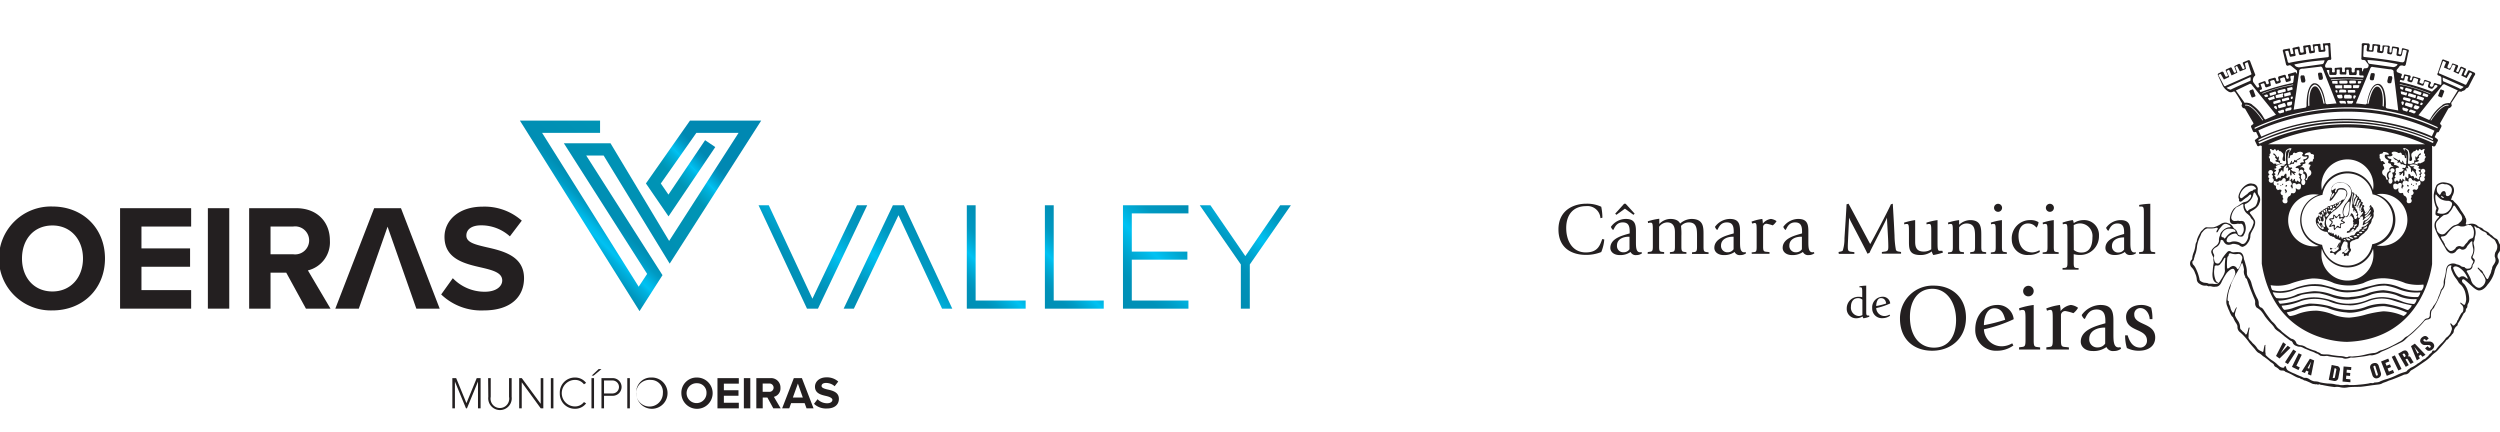 <svg xmlns="http://www.w3.org/2000/svg" xmlns:xlink="http://www.w3.org/1999/xlink" viewBox="0 0 535.32 92.45"><defs><style>.cls-1{fill:none;}.cls-2{clip-path:url(#clip-path);}.cls-18,.cls-3{fill:#231f20;}.cls-4{clip-path:url(#clip-path-2);}.cls-5{fill:url(#linear-gradient);}.cls-6{clip-path:url(#clip-path-3);}.cls-7{fill:url(#linear-gradient-2);}.cls-8{clip-path:url(#clip-path-4);}.cls-9{fill:url(#linear-gradient-3);}.cls-10{clip-path:url(#clip-path-5);}.cls-11{fill:url(#linear-gradient-4);}.cls-12{clip-path:url(#clip-path-6);}.cls-13{fill:url(#linear-gradient-5);}.cls-14{clip-path:url(#clip-path-7);}.cls-15{fill:url(#linear-gradient-6);}.cls-16{clip-path:url(#clip-path-8);}.cls-17{fill:url(#linear-gradient-7);}.cls-18{fill-rule:evenodd;}</style><clipPath id="clip-path" transform="translate(-20.35 -13.16)"><rect class="cls-1" width="593.7" height="129.46"></rect></clipPath><clipPath id="clip-path-2" transform="translate(-20.35 -13.16)"><polygon class="cls-1" points="203.85 57.12 194.31 77.12 184.97 57.12 182.78 57.12 193.15 79.25 195.5 79.25 206.04 57.12 203.85 57.12"></polygon></clipPath><linearGradient id="linear-gradient" y1="129.46" x2="1" y2="129.46" gradientTransform="translate(185.7 -3137.51) scale(24.76)" gradientUnits="userSpaceOnUse"><stop offset="0" stop-color="#008eb4"></stop><stop offset="0.21" stop-color="#0092b9"></stop><stop offset="0.3" stop-color="#009cc5"></stop><stop offset="0.45" stop-color="#00b6e4"></stop><stop offset="0.51" stop-color="#00c2f3"></stop><stop offset="0.64" stop-color="#00a9d4"></stop><stop offset="0.74" stop-color="#0099c1"></stop><stop offset="0.82" stop-color="#0095be"></stop><stop offset="1" stop-color="#008eb4"></stop></linearGradient><clipPath id="clip-path-3" transform="translate(-20.35 -13.16)"><polygon class="cls-1" points="211.54 57.12 201 79.25 203.19 79.25 212.74 59.24 222.07 79.25 224.26 79.25 224.26 79.25 213.9 57.12 211.54 57.12"></polygon></clipPath><linearGradient id="linear-gradient-2" y1="129.47" y2="129.47" gradientTransform="translate(196.59 -3137.51) scale(24.76)" xlink:href="#linear-gradient"></linearGradient><clipPath id="clip-path-4" transform="translate(-20.35 -13.16)"><polygon class="cls-1" points="227.37 57.12 227.37 57.12 227.37 79.24 227.37 79.25 239.97 79.25 239.97 79.24 239.97 77.52 229.26 77.52 229.26 57.12 227.37 57.12"></polygon></clipPath><linearGradient id="linear-gradient-3" y1="129.47" y2="129.47" gradientTransform="translate(221.4 -2129.91) scale(16.98)" xlink:href="#linear-gradient"></linearGradient><clipPath id="clip-path-5" transform="translate(-20.35 -13.16)"><polygon class="cls-1" points="244.09 57.12 244.09 79.24 244.09 79.25 256.69 79.25 256.69 79.24 256.69 77.52 245.98 77.52 245.98 57.12 244.09 57.12"></polygon></clipPath><linearGradient id="linear-gradient-4" y1="129.47" y2="129.47" gradientTransform="translate(238.11 -2129.9) scale(16.98)" xlink:href="#linear-gradient"></linearGradient><clipPath id="clip-path-6" transform="translate(-20.35 -13.16)"><polygon class="cls-1" points="260.81 57.12 260.81 57.12 260.81 79.24 260.81 79.25 274.83 79.25 274.83 77.52 262.7 77.52 262.7 68.76 274.6 68.76 274.6 67.04 262.7 67.04 262.7 58.85 274.83 58.85 274.83 57.12 260.81 57.12"></polygon></clipPath><linearGradient id="linear-gradient-5" y1="129.46" y2="129.46" gradientTransform="translate(255.04 -3241.13) scale(25.56)" xlink:href="#linear-gradient"></linearGradient><clipPath id="clip-path-7" transform="translate(-20.35 -13.16)"><polygon class="cls-1" points="294.47 57.12 287.01 68 279.54 57.12 277.26 57.12 277.26 57.12 286.05 69.79 286.05 79.25 287.97 79.25 287.97 69.79 296.76 57.12 294.47 57.12"></polygon></clipPath><linearGradient id="linear-gradient-6" y1="129.47" y2="129.47" gradientTransform="translate(280.05 -2973.75) scale(23.5)" xlink:href="#linear-gradient"></linearGradient><clipPath id="clip-path-8" transform="translate(-20.35 -13.16)"><polygon class="cls-1" points="168.09 38.99 158.66 52.44 163.5 59.49 173.51 44.65 171.33 43.18 163.48 54.83 161.85 52.45 169.46 41.61 178.5 41.61 163.63 64.75 151.08 43.84 141.09 43.84 158.92 71.81 157.11 74.55 136.43 41.61 148.84 41.61 148.84 38.99 131.68 38.99 157.29 79.78 162.21 72.08 145.88 46.47 149.61 46.47 163.75 69.61 183.34 38.99 168.09 38.99"></polygon></clipPath><linearGradient id="linear-gradient-7" y1="129.47" x2="1" y2="129.47" gradientTransform="translate(142.94 -6059.12) scale(47.26)" gradientUnits="userSpaceOnUse"><stop offset="0" stop-color="#008eb4"></stop><stop offset="0.03" stop-color="#0098c0"></stop><stop offset="0.08" stop-color="#00b2e0"></stop><stop offset="0.1" stop-color="#00c2f3"></stop><stop offset="0.12" stop-color="#00baea"></stop><stop offset="0.17" stop-color="#009ac3"></stop><stop offset="0.21" stop-color="#008eb4"></stop><stop offset="0.54" stop-color="#0095b5"></stop><stop offset="0.56" stop-color="#009dc0"></stop><stop offset="0.61" stop-color="#00b3df"></stop><stop offset="0.63" stop-color="#00c2f3"></stop><stop offset="0.63" stop-color="#00bff0"></stop><stop offset="0.68" stop-color="#0097c3"></stop><stop offset="0.71" stop-color="#0088b2"></stop><stop offset="1" stop-color="#0088b2"></stop></linearGradient></defs><g id="Layer_2" data-name="Layer 2"><g id="Layer_1-2" data-name="Layer 1"><g class="cls-2"><path class="cls-3" d="M31.58,61.44c-4,0-6.52,3-6.52,7.07s2.55,7.06,6.52,7.06,6.54-3.06,6.54-7.06-2.58-7.07-6.54-7.07m0-4.06c6.51,0,11.25,4.64,11.25,11.13S38.09,79.63,31.58,79.63a11.13,11.13,0,1,1,0-22.25" transform="translate(-20.35 -13.16)"></path><polygon class="cls-3" points="25.71 44.58 40.93 44.58 40.93 48.51 30.29 48.51 30.29 53.19 40.7 53.19 40.7 57.12 30.29 57.12 30.29 62.12 40.93 62.12 40.93 66.09 25.71 66.09 25.71 44.58"></polygon><rect class="cls-3" x="44.51" y="44.58" width="4.58" height="21.51"></rect><path class="cls-3" d="M83.09,61.67H78.28V67.6h4.81a3,3,0,1,0,0-5.93m-1.45,9.87H78.28v7.71H73.7V57.74H83.76c4.49,0,7.23,2.93,7.23,6.93a6.18,6.18,0,0,1-4.71,6.39l4.84,8.19H85.86Z" transform="translate(-20.35 -13.16)"></path><polygon class="cls-3" points="82.99 48.54 76.83 66.09 71.8 66.09 80.12 44.58 85.86 44.58 94.15 66.09 89.15 66.09 82.99 48.54"></polygon><path class="cls-3" d="M117.31,72.73a9.44,9.44,0,0,0,6.84,2.9c2.51,0,3.74-1.19,3.74-2.41,0-1.62-1.87-2.17-4.36-2.75-3.51-.8-8-1.77-8-6.58,0-3.58,3.1-6.48,8.16-6.48a12,12,0,0,1,8.39,3l-2.55,3.36a9.14,9.14,0,0,0-6.16-2.36c-2.06,0-3.16.9-3.16,2.19,0,1.46,1.81,1.91,4.29,2.49,3.55.8,8.06,1.87,8.06,6.64,0,3.94-2.8,6.9-8.61,6.9a12.38,12.38,0,0,1-9.13-3.42Z" transform="translate(-20.35 -13.16)"></path></g><g class="cls-4"><rect class="cls-5" x="178.36" y="52.14" width="32.09" height="32.09" transform="translate(-11.63 144.28) rotate(-45)"></rect></g><g class="cls-6"><rect class="cls-7" x="196.59" y="52.14" width="32.09" height="32.09" transform="translate(-6.29 157.16) rotate(-45)"></rect></g><g class="cls-8"><rect class="cls-9" x="221.4" y="55.91" width="24.55" height="24.55" transform="translate(-0.12 172.04) rotate(-45)"></rect></g><g class="cls-10"><rect class="cls-11" x="238.11" y="55.91" width="24.55" height="24.55" transform="translate(4.77 183.86) rotate(-45)"></rect></g><g class="cls-12"><rect class="cls-13" x="255.04" y="55.4" width="25.56" height="25.56" transform="translate(9.88 196.19) rotate(-45)"></rect></g><g class="cls-14"><rect class="cls-15" x="272.3" y="53.46" width="29.41" height="29.45" transform="translate(13.62 206.68) rotate(-44.3)"></rect></g><g class="cls-16"><rect class="cls-17" x="124.83" y="26.7" width="65.37" height="65.37" transform="translate(-16.21 115.61) rotate(-45)"></rect></g><g class="cls-2"><polygon class="cls-3" points="102.35 81.7 99.99 87.43 99.78 87.43 97.41 81.7 97.41 87.43 96.86 87.43 96.86 80.97 97.68 80.97 99.88 86.33 102.08 80.97 102.91 80.97 102.91 87.43 102.35 87.43 102.35 81.7"></polygon><path class="cls-3" d="M124.87,94.13h.56v4a2,2,0,1,0,3.92,0v-4h.56v4a2.52,2.52,0,1,1-5,0Z" transform="translate(-20.35 -13.16)"></path><polygon class="cls-3" points="111.72 81.85 111.72 87.44 111.17 87.44 111.17 80.97 111.73 80.97 115.78 86.47 115.78 80.97 116.34 80.97 116.34 87.44 115.79 87.44 111.72 81.85"></polygon><rect class="cls-3" x="117.95" y="80.97" width="0.55" height="6.47"></rect><path class="cls-3" d="M140.22,97.37A3.21,3.21,0,0,1,143.48,94a2.92,2.92,0,0,1,2.37,1.15l-.46.3a2.35,2.35,0,0,0-1.91-.94,2.84,2.84,0,0,0,0,5.68,2.38,2.38,0,0,0,1.91-.94l.46.29a2.92,2.92,0,0,1-2.37,1.15,3.21,3.21,0,0,1-3.26-3.34" transform="translate(-20.35 -13.16)"></path><path class="cls-3" d="M147,94.13h.55v6.46H147Zm.05-.54,1.49-1.4h.6l-1.67,1.4Z" transform="translate(-20.35 -13.16)"></path><path class="cls-3" d="M149.14,94.13h2.42a1.89,1.89,0,1,1,0,3.78h-1.87v2.68h-.55Zm2.36.5h-1.81v2.78h1.81a1.39,1.39,0,1,0,0-2.78" transform="translate(-20.35 -13.16)"></path><rect class="cls-3" x="134.32" y="80.97" width="0.55" height="6.47"></rect><path class="cls-3" d="M159.74,94a3.35,3.35,0,1,1-3.15,3.35A3.13,3.13,0,0,1,159.74,94m0,.51a2.86,2.86,0,1,0,2.55,2.84,2.57,2.57,0,0,0-2.55-2.84" transform="translate(-20.35 -13.16)"></path><path class="cls-3" d="M169.63,94a3.35,3.35,0,1,1-3.38,3.35A3.25,3.25,0,0,1,169.63,94m0,1.22a2.13,2.13,0,1,0,2,2.13,2,2,0,0,0-2-2.13" transform="translate(-20.35 -13.16)"></path><polygon class="cls-3" points="153.63 80.97 158.2 80.97 158.2 82.15 155 82.15 155 83.56 158.13 83.56 158.13 84.74 155 84.74 155 86.24 158.2 86.24 158.2 87.44 153.63 87.44 153.63 80.97"></polygon><rect class="cls-3" x="159.28" y="80.97" width="1.38" height="6.47"></rect><path class="cls-3" d="M184.67,98.28h-1v2.31h-1.37V94.13h3a2,2,0,0,1,2.17,2.08,1.84,1.84,0,0,1-1.41,1.92l1.45,2.46h-1.58Zm.44-3h-1.45v1.78h1.45a.89.89,0,1,0,0-1.78" transform="translate(-20.35 -13.16)"></path><path class="cls-3" d="M192.64,99.48h-2.89l-.4,1.11h-1.52l2.5-6.46h1.73l2.49,6.46h-1.5Zm-2.52-1.19h2.14l-1.06-3Z" transform="translate(-20.35 -13.16)"></path><path class="cls-3" d="M195.41,98.64a2.83,2.83,0,0,0,2.05.87c.76,0,1.13-.36,1.13-.73s-.57-.65-1.31-.82c-1.06-.24-2.42-.54-2.42-2,0-1.07.93-2,2.46-2a3.61,3.61,0,0,1,2.52.9l-.77,1a2.76,2.76,0,0,0-1.85-.7c-.62,0-.95.27-.95.65s.54.58,1.29.75c1.06.24,2.42.56,2.42,2,0,1.18-.84,2.07-2.59,2.07a3.72,3.72,0,0,1-2.74-1Z" transform="translate(-20.35 -13.16)"></path><path class="cls-18" d="M434.08,88.26c4,0,7.24-2.65,7.24-7.09s-3.13-6.85-6.85-6.85a7,7,0,0,0-7.28,7.07c0,4.37,2.89,6.87,6.89,6.87M429.32,81c0-3.5,1.77-6,4.81-6s5.07,2.89,5.07,6.7c0,3-1.3,5.9-4.73,5.9-3.05,0-5.15-2.46-5.15-6.58" transform="translate(-20.35 -13.16)"></path><path class="cls-18" d="M451.22,86.67a4.49,4.49,0,0,1-2.28.64,3.8,3.8,0,0,1-3.78-3.64,29.61,29.61,0,0,0,6.38-2.16A3.4,3.4,0,0,0,448,78.46c-2.33,0-4.69,1.82-4.69,5.23a4.4,4.4,0,0,0,4.63,4.57,5.84,5.84,0,0,0,3.53-1.13Zm-3.82-7.5c1.54,0,2,1.21,2.32,2.46a36.27,36.27,0,0,1-4.56,1.16c0-1.48.52-3.62,2.24-3.62" transform="translate(-20.35 -13.16)"></path><path class="cls-18" d="M452.69,88h4.51v-.45l-.47-.06c-.74-.08-.91-.12-.91-1.47V78.46a17.21,17.21,0,0,0-3.13.71l.08.48.45-.12.28,0c.57,0,.57.57.57,2.55V86c0,1.35-.19,1.39-.89,1.47l-.49.06Zm2-11.38a1.13,1.13,0,1,0-1.13-1.13,1.12,1.12,0,0,0,1.13,1.13" transform="translate(-20.35 -13.16)"></path><path class="cls-18" d="M458.53,88h4.83v-.45l-.47-.06c-1.07-.08-1.23-.08-1.23-1.47V80.56a.91.91,0,0,1,1-.79,10.52,10.52,0,0,1,1.66.45,3.88,3.88,0,0,0,1-1.15,3.25,3.25,0,0,0-1.54-.61,3.43,3.43,0,0,0-2.2,1.31,5.76,5.76,0,0,0-.14-1.31,12.56,12.56,0,0,0-2.93.75l.16.48.18-.06a2.07,2.07,0,0,1,.49-.12c.56,0,.56.45.56,2.53V86c0,1.39-.18,1.39-.89,1.47l-.48.06Z" transform="translate(-20.35 -13.16)"></path><path class="cls-18" d="M474.36,87.47a.68.68,0,0,1-.36.08c-1.11,0-1.11-1.51-1.11-2.93V81.74c0-2.07-.49-3.28-2.79-3.28a5.06,5.06,0,0,0-4,2.16,2.16,2.16,0,0,0,.53.81h.16c.38-.75.89-2,2.5-2s1.88,1.15,1.88,2.49v.46c-1.78.53-5.27,1.31-5.27,3.94,0,1.11,1,2,2.5,2a4.7,4.7,0,0,0,3-.85,1.52,1.52,0,0,0,1.6.85,2.44,2.44,0,0,0,1.54-.5Zm-3.23-4.16v3.42a1.89,1.89,0,0,1-1.53.82,1.71,1.71,0,0,1-1.88-1.83c0-1.9,2-2.41,3.13-2.41Z" transform="translate(-20.35 -13.16)"></path><path class="cls-18" d="M481.24,81.49a8.43,8.43,0,0,0-.27-2.44,3.88,3.88,0,0,0-2.14-.59c-1.76,0-3.23.91-3.23,2.57,0,3.29,4.48,2.32,4.48,5.07a1.45,1.45,0,0,1-1.43,1.49c-1.62,0-2.31-1.31-2.71-2.62h-.54a8.94,8.94,0,0,0,.38,2.71,5.59,5.59,0,0,0,2.57.58c1.91,0,3.49-.91,3.49-2.83,0-3.23-4.48-2.56-4.48-4.87a1.28,1.28,0,0,1,1.29-1.43c1.31,0,2,1.45,2,2.36Z" transform="translate(-20.35 -13.16)"></path><path class="cls-18" d="M420.6,80.72l-.17,0h-.15c-.26,0-.32-.22-.32-.72V74.32a10.42,10.42,0,0,0-1.46.15l0,.21.14,0h.13c.34,0,.34.44.34,1.19v.93a2.53,2.53,0,0,0-.68-.08,2.47,2.47,0,0,0-2.64,2.49,2,2,0,0,0,2.1,2.1,2.52,2.52,0,0,0,1.28-.39,2.76,2.76,0,0,0,.18.39,4.71,4.71,0,0,0,1.28-.34Zm-1.46-.1a1.73,1.73,0,0,1-.75.21,1.79,1.79,0,0,1-1.7-2c0-1.17.62-1.83,1.5-1.83a1.35,1.35,0,0,1,.95.33Z" transform="translate(-20.35 -13.16)"></path><path class="cls-18" d="M424.94,80.53a2.05,2.05,0,0,1-1.07.3,1.78,1.78,0,0,1-1.77-1.7,13.84,13.84,0,0,0,3-1,1.59,1.59,0,0,0-1.66-1.43,2.26,2.26,0,0,0-2.2,2.45,2.06,2.06,0,0,0,2.17,2.14,2.79,2.79,0,0,0,1.66-.53ZM423.15,77c.72,0,1,.57,1.09,1.15a16,16,0,0,1-2.14.54c0-.69.25-1.69,1-1.69" transform="translate(-20.35 -13.16)"></path><path class="cls-18" d="M363.44,64.34c-.49,1.27-.89,2.87-3.52,2.87-2.89,0-4.2-2.51-4.2-5.22,0-3,1.64-4.69,4.24-4.69a2.78,2.78,0,0,1,3.09,2.58l.42-.1a12,12,0,0,0-.25-2.35,7.14,7.14,0,0,0-3.24-.65c-2.51,0-5.92,1.27-5.92,5.51,0,4,2.86,5.45,5.89,5.45a8.67,8.67,0,0,0,3.27-.61,8.75,8.75,0,0,0,.65-2.69Z" transform="translate(-20.35 -13.16)"></path><path class="cls-18" d="M373.15,67.5h3.54v-.35l-.36-.05c-.59-.06-.72-.17-.72-1.16V61.72a2.24,2.24,0,0,1,1.72-.94C379,60.78,379,62.37,379,63v2.95c0,1-.14,1.1-.7,1.16l-.38.05v.35h3.54v-.35l-.36-.05c-.59-.06-.72-.17-.72-1.16V63.7a14.14,14.14,0,0,0-.08-2.16,2.23,2.23,0,0,1,1.67-.76c1.76,0,1.76,1.51,1.76,3v2.2c0,1-.14,1.1-.69,1.16l-.39.05v.35h3.55v-.35l-.37-.05c-.59-.06-.71-.17-.71-1.16V63.35c0-1.57,0-3.31-2.61-3.31a3.82,3.82,0,0,0-2.41,1c-.18-.46-.75-1-2.08-1a3.31,3.31,0,0,0-2.37,1.08V60a13.39,13.39,0,0,0-2.46.55l.06.38.35-.09.23,0c.44,0,.44.45.44,2v3.08c0,1-.14,1.1-.7,1.16l-.38.05Z" transform="translate(-20.35 -13.16)"></path><path class="cls-18" d="M394.1,67.12a.57.57,0,0,1-.29.06c-.87,0-.87-1.19-.87-2.3V62.61c0-1.62-.38-2.57-2.19-2.57a4,4,0,0,0-3.18,1.7,1.91,1.91,0,0,0,.41.63h.13c.3-.59.7-1.59,2-1.59s1.48.91,1.48,2v.36c-1.4.41-4.15,1-4.15,3.1,0,.87.8,1.54,2,1.54a3.78,3.78,0,0,0,2.34-.67,1.18,1.18,0,0,0,1.25.67,1.91,1.91,0,0,0,1.21-.4Zm-2.54-3.27v2.68a1.5,1.5,0,0,1-1.21.65,1.36,1.36,0,0,1-1.48-1.44c0-1.5,1.56-1.89,2.46-1.89Z" transform="translate(-20.35 -13.16)"></path><path class="cls-18" d="M395.45,67.5h3.8v-.35l-.37-.05c-.84-.06-1-.06-1-1.16V61.69a.72.72,0,0,1,.76-.62,7.94,7.94,0,0,1,1.31.35,3.18,3.18,0,0,0,.81-.91,2.63,2.63,0,0,0-1.21-.47,2.68,2.68,0,0,0-1.73,1,4.62,4.62,0,0,0-.11-1,10,10,0,0,0-2.31.58l.13.39.14,0a1.86,1.86,0,0,1,.39-.1c.44,0,.44.35.44,2v3.09c0,1.1-.14,1.1-.7,1.16l-.38.05Z" transform="translate(-20.35 -13.16)"></path><path class="cls-18" d="M408.73,67.12a.57.57,0,0,1-.29.06c-.87,0-.87-1.19-.87-2.3V62.61c0-1.62-.38-2.57-2.19-2.57a4,4,0,0,0-3.18,1.7,1.78,1.78,0,0,0,.42.63h.12c.3-.59.7-1.59,2-1.59s1.48.91,1.48,2v.36c-1.4.41-4.15,1-4.15,3.1,0,.87.8,1.54,2,1.54a3.78,3.78,0,0,0,2.34-.67,1.19,1.19,0,0,0,1.25.67,1.91,1.91,0,0,0,1.21-.4Zm-2.54-3.27v2.68a1.5,1.5,0,0,1-1.21.65,1.36,1.36,0,0,1-1.48-1.44c0-1.5,1.56-1.89,2.47-1.89Z" transform="translate(-20.35 -13.16)"></path><path class="cls-18" d="M371.81,67.12a.52.52,0,0,1-.28.06c-.88,0-.88-1.19-.88-2.3V62.61c0-1.62-.38-2.57-2.19-2.57a3.92,3.92,0,0,0-3.17,1.7,1.77,1.77,0,0,0,.41.63h.13c.3-.59.7-1.59,2-1.59s1.48.91,1.48,2v.36c-1.39.41-4.14,1-4.14,3.1,0,.87.79,1.54,2,1.54a3.75,3.75,0,0,0,2.33-.67,1.2,1.2,0,0,0,1.26.67,1.87,1.87,0,0,0,1.2-.4Zm-2.54-3.27v2.68a1.49,1.49,0,0,1-1.2.65,1.35,1.35,0,0,1-1.48-1.44c0-1.5,1.55-1.89,2.46-1.89Z" transform="translate(-20.35 -13.16)"></path><path class="cls-18" d="M368.13,56.78c-.38.45-1.67,1.84-1.92,2.13l.25.25c.24-.19,1.58-1.14,1.83-1.32.25.19,1.51,1.1,1.83,1.32l.25-.25c-.52-.53-1.41-1.61-1.94-2.13Z" transform="translate(-20.35 -13.16)"></path><path class="cls-18" d="M436.27,66.87l-.37,0h-.24c-.43,0-.43-.63-.43-1.93V60.29a13.67,13.67,0,0,0-2.39.55l.06.37.34-.09h.22c.43,0,.43.43.43,1.93v3.49a2.82,2.82,0,0,1-1.6.49c-1.52,0-1.85-.89-1.85-2.12V60.29a13.77,13.77,0,0,0-2.38.55l.06.37.34-.09h.22c.43,0,.43.43.43,1.93V65c0,1.68.21,2.77,2.49,2.77A4,4,0,0,0,434,67a2.22,2.22,0,0,0,.33.77,14.41,14.41,0,0,0,2.06-.52Z" transform="translate(-20.35 -13.16)"></path><path class="cls-18" d="M437.46,67.52h3.43v-.34l-.35-.05c-.57-.06-.69-.14-.69-1.12V61.84a2,2,0,0,1,1.58-.83c1.83,0,1.83,1.49,1.83,2.94V66c0,1-.14,1.06-.68,1.12l-.36.05v.34h3.42v-.34l-.35-.05c-.57-.06-.69-.14-.69-1.12V63.72c0-1.77,0-3.43-2.4-3.43a3.54,3.54,0,0,0-2.35,1v-1a12.82,12.82,0,0,0-2.39.54l.07.37.33-.09.22,0c.43,0,.43.43.43,1.94v3c0,1-.14,1.06-.68,1.12l-.37.05Z" transform="translate(-20.35 -13.16)"></path><path class="cls-18" d="M446.64,67.52h3.43v-.34l-.35-.05c-.57-.06-.7-.09-.7-1.12V60.29a12.9,12.9,0,0,0-2.38.54l.06.37.34-.09.22,0c.43,0,.43.43.43,1.94v3c0,1-.14,1.06-.68,1.12l-.37.05Zm1.55-9a.86.86,0,0,0,.86-.86.86.86,0,0,0-1.72,0,.87.87,0,0,0,.86.86" transform="translate(-20.35 -13.16)"></path><path class="cls-18" d="M457.05,66.73a3.23,3.23,0,0,1-1.48.48c-1.75,0-3-1.15-3-3.58,0-1.74.92-2.62,2-2.62a2.17,2.17,0,0,1,1.8.85h.09a2.42,2.42,0,0,0,.4-1.12,3.08,3.08,0,0,0-1.78-.45,3.9,3.9,0,0,0-3.95,4.21,3.29,3.29,0,0,0,3.58,3.25,4.17,4.17,0,0,0,2.43-.65Z" transform="translate(-20.35 -13.16)"></path><path class="cls-18" d="M457.74,67.52h3.43v-.34l-.36-.05c-.57-.06-.69-.09-.69-1.12V60.29a12.54,12.54,0,0,0-2.38.54l.06.37.34-.09.21,0c.43,0,.43.43.43,1.94v3c0,1-.14,1.06-.68,1.12l-.36.05Zm1.55-9a.86.86,0,0,0,.86-.86.86.86,0,1,0-1.72,0,.86.86,0,0,0,.86.86" transform="translate(-20.35 -13.16)"></path><path class="cls-18" d="M462,70.9h3.43v-.34l-.35,0c-.57-.06-.69-.16-.69-1.12V67.58a4.48,4.48,0,0,0,1.26.17,4,4,0,0,0,4.15-4.11,3.18,3.18,0,0,0-3.35-3.35,3.75,3.75,0,0,0-2.06.65,1.63,1.63,0,0,0-.19-.65,10.89,10.89,0,0,0-2.2.54l.07.37.33-.09.22,0c.43,0,.43.43.43,1.94v6.36c0,1-.14,1.06-.68,1.12l-.37,0Zm2.39-9.53A2.66,2.66,0,0,1,465.7,61a2.69,2.69,0,0,1,2.7,3c0,2-.75,3.23-2.29,3.23a2.45,2.45,0,0,1-1.7-.55Z" transform="translate(-20.35 -13.16)"></path><path class="cls-18" d="M477.64,67.15a.51.51,0,0,1-.27.06c-.85,0-.85-1.15-.85-2.23v-2.2c0-1.57-.37-2.49-2.12-2.49a3.84,3.84,0,0,0-3.08,1.65,1.8,1.8,0,0,0,.4.61h.13c.29-.57.67-1.54,1.9-1.54s1.43.88,1.43,1.89v.36c-1.35.4-4,1-4,3,0,.85.77,1.5,1.91,1.5a3.65,3.65,0,0,0,2.26-.65,1.15,1.15,0,0,0,1.21.65,1.8,1.8,0,0,0,1.17-.39ZM475.18,64v2.6a1.44,1.44,0,0,1-1.17.63,1.31,1.31,0,0,1-1.43-1.4c0-1.45,1.51-1.83,2.39-1.83Z" transform="translate(-20.35 -13.16)"></path><path class="cls-18" d="M478.41,67.52h3.43v-.34l-.35-.05c-.57-.06-.7-.06-.7-1.12V56.79a15.26,15.26,0,0,0-2.38.25l0,.34.23,0,.21,0c.56,0,.56.36.56,1.58V66c0,1.06-.14,1.06-.68,1.12l-.37.05Z" transform="translate(-20.35 -13.16)"></path><path class="cls-18" d="M414.09,67.52h3.33v-.36l-.64-.09c-.76-.08-.76-.36-.76-1.3,0-.5.23-5,.28-6h0a10,10,0,0,0,.43.94c1.11,2.12,3.15,6,3.5,6.78l.45-.21c.08-.16.15-.35.23-.52,1.59-3.13,3.23-6.28,3.5-7h0c0,1,.28,4.41.28,6.19,0,.74-.07,1-.76,1.08l-.62.09v.36h4.11v-.36l-.48-.09a.83.83,0,0,1-.61-.31,18.55,18.55,0,0,1-.31-3.16l-.14-2.78c-.12-2.13-.23-3.93-.23-4l-.42.14c-.3.82-3.9,7.68-4.42,8.5-.49-.88-4.16-7.81-4.64-8.64l-.43.14c0,.44-.12,2.17-.18,3.26l-.26,4a8.35,8.35,0,0,1-.37,2.65,1,1,0,0,1-.49.2l-.41.09Z" transform="translate(-20.35 -13.16)"></path><path class="cls-18" d="M533.15,27.45a.9.9,0,0,0,.49-.35s.27-.22-.19-.26a41.62,41.62,0,0,0-5.92-.82s-.41-.06-.18.25c0,0,.08.53.43.56l5,.7a1.18,1.18,0,0,0,.42-.08m1.33-1a.5.5,0,0,0,.73-.37l.42-1.9s.16-.23-.33-.3c0,0-.48-.17-.49.07l-.21,1s-.19.3-.41.25l-.63-.12a.47.47,0,0,1-.08-.46l.09-.8s.07-.28-.27-.28c0,0-.57-.16-.61,0l-.12.7s0,.65-.42.57l-.38-.08a.32.32,0,0,1-.29-.43l.06-.65s.19-.47-.07-.49c0,0-.64-.16-.67.13l-.14,1s-.17.3-.45.25l-.8-.14s-.15-.08-.09-.46l.11-.73a.26.26,0,0,0-.27-.24s-.49-.16-.52.18l-.11.93s0,.18-.35.16l-.87-.06s-.21,0-.26-.29l.11-.84s.07-.27-.31-.25a.34.34,0,0,0-.41.32l-.1,2s0,.29.3.25c0,0,5.63.61,7.84,1.13m-22.29,1a.87.87,0,0,1-.5-.35s-.27-.22.19-.25a40.34,40.34,0,0,1,5.93-.82s.41-.07.17.25c0,0-.08.52-.42.56l-4.95.69a1.18,1.18,0,0,1-.42-.08m-1.53-.92s-.47.24-.53-.41l-.5-1.9s-.09-.22.42-.22c0,0,.27-.1.28.14l.25.94a.22.22,0,0,0,.27.17l.92-.16a.37.37,0,0,0,0-.46l-.11-.82s0-.17.36-.17c0,0,.29-.1.33.09l.21.89a.32.32,0,0,0,.36.27l1-.18s.27,0,.19-.44l-.13-.75a.2.2,0,0,1,.19-.28s.38-.17.41.11l.19,1a.25.25,0,0,0,.32.19l.79-.14s.16-.08.1-.46l-.11-.73a.25.25,0,0,1,.27-.24s.49-.16.52.17l.11.94s0,.17.35.16l.87-.07s.21,0,.25-.28l-.11-.84s-.06-.27.32-.25a.33.33,0,0,1,.41.31l.1,2s0,.28-.3.25c0,0-5.83.65-8,1.17m18.14,2.66s.05-.38-.2-.42l-.3,0a.3.3,0,0,0-.38.25l-.18.8s0,.5.32.47c0,0,.51.13.56-.21Zm3.76.65s0-.38-.21-.43l-.29,0a.31.31,0,0,0-.39.24l-.18.8s0,.51.33.47c0,0,.5.14.55-.2ZM530.77,36s.45-4-1.19-4.63c0,0-1.43-.45-2.31,4l.26,0s.74-4,2-3.64c0,0,1.27.11,1,4.12Zm3.11.81-1-8.21s.18-.63-.92-.61l-3.54-.49s-.37-.21-.6.5l-3,7.3,1.86.2a.38.38,0,0,0,.51-.37s.62-4.26,2.52-4c0,0,1.52,0,1.53,4.54,0,0-.19.69.36.73Zm-17.17-7.67s-.05-.38.21-.42l.29,0a.3.3,0,0,1,.38.25l.17.8s0,.51-.34.47c0,0-.5.13-.55-.21Zm-3.77.58s0-.38.21-.42l.3,0a.3.3,0,0,1,.38.25l.17.8s0,.51-.34.47c0,0-.51.13-.55-.21Zm1.68,6.17s-.38-4,1.27-4.6c0,0,1.43-.43,2.24,4.05l-.26,0s-.67-4-1.94-3.67c0,0-1.27.08-1.06,4.1Zm-3.13.76,1.19-8.19s-.17-.64.93-.6l3.54-.42s.38-.21.6.51l2.91,7.35-1.86.17a.39.39,0,0,1-.51-.38s-.54-4.27-2.45-4.1c0,0-1.52,0-1.6,4.52,0,0,.12.74-.38.72Zm29.24-3.48a37.09,37.09,0,0,0-6.53-2l0,.12a30.12,30.12,0,0,1,6.5,2Zm-5,3.23s.5.18.26.36-.11.39-.35.27l-.64-.21s-.08.07-.19-.24,0,0,0,0-.17-.51.22-.39a1.58,1.58,0,0,0,.71.17m1.73.56s.29.05.1.28c0,0,0,.25-.4.24,0,0-.68-.28-.73-.28s-.35.05-.21-.23a.34.34,0,0,1,.47-.28Zm-2.39-1.73s.1-.26-.28-.31c0,0-.29,0-.24.24,0,0,.14.68.26.51,0,0,.18-.06.2-.17a1.22,1.22,0,0,0,.06-.27m.75-.06s-.38-.14-.43.16c0,0-.22.45.07.5l1.12.38a.22.22,0,0,0,.31-.2s.27-.55-.17-.62a5,5,0,0,1-.9-.22m1.9.61a.26.26,0,0,0-.41.16s-.37.44.08.55c0,0,.54.3.75,0,0,0,.47-.4.18-.51Zm-1.24-1.19s.18-.13-.11-.29L535.25,34a.19.19,0,0,0-.29.13s-.23.31.08.39l1.09.35s.27.18.34-.26m.65-.07s-.24-.12-.32.18c0,0-.21.22.06.34l1.08.34s.26.17.27-.08l.08-.21s0,0-.12-.21a10.93,10.93,0,0,0-1-.36m1.79.61s-.22-.06-.28.09-.23.31,0,.36a.19.19,0,0,0,.28,0s.28-.22.14-.32ZM535.56,33l-.86-.24s-.38-.12-.26.2,0,0,0,0l.05.26s0,.09.13.12l.74.21s.29.16.31-.07l.1-.32s.06-.21-.2-.21m2.05.91s.25-.32-.14-.34l-1.11-.37s-.3-.11-.32.17c0,0-.27.44.15.47l1.1.32s.32.23.32-.25m1.65.21-1-.34s-.32-.19-.3.15l-.1.22s-.19.19.13.24l1,.35a.18.18,0,0,0,.27-.18s.3-.32,0-.44m-4.3-2s.15-.17-.13-.24l-.36-.11s-.33,0-.18.21l.05.22a.18.18,0,0,0,.14.11l.23.07s.22.2.25-.26m1.6.18-.79-.23s-.39-.19-.4.22c0,0-.23.25.16.34l.75.21s.34.24.44-.15a.23.23,0,0,0-.16-.39m2.08.65-1-.37s-.5-.2-.51.21c0,0-.23.19.22.36l1.05.36s.32.18.38-.17c0,0,.22-.29-.1-.39m1.2,1s.27.2.35-.16c0,0,.23-.27-.1-.36l-.66-.23s-.29-.14-.3.2c0,0-.28.28.06.37Zm1.1-1.15s.06.12.32-.14l.86-.78a.27.27,0,0,0,0-.43l-.27-.06s-.31.07-.31.28l-.22.35a.46.46,0,0,1-.43.19l-.38-.14a.44.44,0,0,1-.31-.49l.15-.51s.25-.23-.36-.35l-.38-.1s-.13-.07-.15.17l-.17.55s0,.28-.37.2l-.84-.29s-.28,0-.13-.41l.14-.52s.07-.16-.16-.21l-.16-.07s-.65-.35-.68,0l-.25.65s-.06.23-.45.11l-.35-.13s-.33,0-.22-.39l.12-.47s.15-.14-.13-.23l-.19-.07s-.35-.14-.37.19l-.12.57s0,.24-.36.17l-.3-.09s-.29-.14-.28.2c0,0-.16.21.23.25a47.84,47.84,0,0,1,6.56,2m-29.67-1.5a37,37,0,0,0-6.59,1.85l.05.11a29.43,29.43,0,0,1,6.56-1.83Zm-2.36,5.43s.52-.12.4.16c0,.1.13.4-.14.42l-.64.17s0,.11-.29-.1,0,0,0,0-.43-.34,0-.45a1.6,1.6,0,0,0,.69-.25m1.76-.47s.26-.11.23.18c0,0,.11.23-.21.42,0,0-.72.14-.76.17s-.26.22-.3-.08a.33.33,0,0,1,.23-.49Zm-2.95-.15s-.06-.27-.41-.11c0,0-.25.16-.07.33,0,0,.49.51.5.29,0,0,.12-.15.07-.25a2.06,2.06,0,0,0-.09-.26m.59-.46s-.4.1-.27.37c0,0,.06.5.33.39l1.15-.3a.22.22,0,0,0,.15-.34s-.08-.6-.48-.42a5.06,5.06,0,0,1-.88.3m1.93-.52s-.35,0-.26.35c0,0-.06.58.37.42,0,0,.61,0,.65-.38,0,0,.17-.59-.14-.52Zm-1.69-.33s.09-.2-.25-.17c-.08,0-1.1.33-1.1.33s-.26,0-.18.27c0,0,0,.38.28.28l1.1-.3s.33,0,.15-.41m.51-.4s-.27,0-.17.32c0,0-.06.3.24.25l1.08-.29s.31,0,.19-.22l0-.22s0,0-.21-.12c-.06,0-1.08.28-1.08.28m1.83-.46s-.21.06-.19.21c0,0,0,.39.19.31a.19.19,0,0,0,.22-.17s.11-.35-.05-.35Zm-4,0-.85.26s-.38.11-.11.31,0,0,0,0l.19.2s0,.09.17,0l.75-.23s.32,0,.21-.22l-.09-.32s-.06-.22-.28-.07m2.22-.36s0-.4-.31-.21l-1.13.3s-.31.07-.18.31c0,0,0,.52.39.32L509,34s.4,0,.14-.39m1.49-.72-1,.26s-.37,0-.16.29l0,.24s0,.26.24.13l1-.25a.18.18,0,0,0,.13-.3s.07-.43-.24-.37m-4.71.64s0-.22-.24-.13l-.36.1s-.26.21,0,.28l.16.15a.17.17,0,0,0,.18,0l.23-.06s.3,0,.07-.35m1.44-.73-.79.25s-.43,0-.21.4c0,0-.06.33.32.19l.74-.23s.41,0,.29-.36c0,0,0-.39-.35-.25m2.1-.58-1.08.26s-.53.1-.31.45c0,0-.08.29.38.19l1.08-.28s.37,0,.23-.35c0,0,0-.37-.3-.27m1.56.19s.34,0,.2-.32c0,0,.05-.36-.28-.25l-.68.16s-.32.05-.13.34c0,0-.09.39.24.28Zm.2-1.46s.11.06.19-.29l.15-1.16s.09-.09-.09-.16l-.29.07s-.38-.06-.42.22l.09.49a.33.33,0,0,1-.14.41l-.62.18s-.23.19-.36-.29l-.11-.37a.29.29,0,0,0-.4-.3l-.37.13s-.38.08-.27.29l.12.36s.13.26-.24.4l-.56.17s-.27.18-.38-.28l-.09-.24s-.12-.35-.34-.27l-.37.1s-.39.07-.25.34l.12.59s.07.22-.2.28l-.56.2s-.28.2-.47-.16l-.11-.43s-.07-.3-.34-.22l-.27.12s-.35,0-.19.28l.22.59s.1.29-.11.35l-.16.06s-.32,0-.12.32c0,0,0,.27.32.08a48.08,48.08,0,0,1,6.62-1.86m8.22-.77a37.23,37.23,0,0,1,6.84,0l0,.12a30,30,0,0,0-6.81.05Zm3.84,4.55s-.53,0-.34.27c.06.08,0,.41.25.37l.67,0s.06.09.25-.17,0,0,0,0,.32-.44-.1-.44a1.49,1.49,0,0,1-.73,0m-1.82,0s-.28,0-.17.24c0,0,0,.25.32.35,0,0,.72-.06.77,0s.32.14.27-.16a.34.34,0,0,0-.36-.41Zm2.79-.95s0-.28.36-.22c0,0,.29.08.16.3,0,0-.33.62-.39.41,0,0-.16-.11-.14-.22s0-.22,0-.27m-.7-.28s.42,0,.37.28c0,0,.08.49-.21.46l-1.19,0s-.28,0-.23-.28c0,0-.1-.6.35-.54a4.62,4.62,0,0,0,.91,0m-2,0s.35-.08.35.27c0,0,.22.54-.24.51,0,0-.6.12-.73-.19,0,0-.33-.53,0-.54Zm1.53-.78s-.13-.17.19-.23c.08,0,1.16,0,1.16,0s.26-.05.24.21c0,0,.13.36-.19.35h-1.14s-.32.1-.26-.35m-.6-.25s.27,0,.26.27c0,0,.14.27-.16.3l-1.13,0s-.3.08-.23-.16l0-.22s0-.05.17-.18,1.11,0,1.11,0m-1.88.06s.22,0,.23.16c0,0,.13.37-.09.35a.18.18,0,0,1-.25-.11s-.21-.3,0-.35Zm3.83-1.07h.89s.39,0,.19.27,0,.05,0,.05l-.13.24s0,.09-.16.08l-.77,0s-.32.06-.27-.16v-.33s0-.22.25-.14m-2.23.27s-.14-.39.24-.29l1.17,0s.31,0,.25.25c0,0,.13.51-.28.41h-1.14s-.38.12-.24-.33m-1.64-.29,1.07,0s.36-.08.23.24l0,.23s.12.24-.19.19l-1.07,0s-.26,0-.2-.25c0,0-.19-.4.12-.43m4.71-.68s-.09-.21.19-.19h.38s.3.13.11.25l-.11.19a.18.18,0,0,1-.17.07h-.24s-.27.12-.16-.32m-1.58-.3h.82s.43-.06.32.34c0,0,.14.3-.26.27l-.77,0s-.4.13-.38-.27c0,0-.13-.36.27-.33m-2.19,0,1.11,0s.54-.05.43.34c0,0,.15.26-.32.29l-1.11,0s-.36.08-.32-.27c0,0-.12-.35.21-.35m-1.44.62s-.32.11-.29-.25c0,0-.14-.33.21-.32l.7,0s.31-.05.22.28c0,0,.19.35-.16.34Zm-.71-1.42s-.1.09-.27-.23l-.46-1.07s-.08-.21.17-.19H519s.17,0,.11.24V29s0,.16.24.21h1s.35.06.35-.42l0-.55a.15.15,0,0,1,.16-.19l.39,0s.15,0,.1.2v.57s-.1.27.3.3l.89,0s.25.13.23-.35l0-.54s0-.17.22-.15l.18,0s.17,0,.11.29l.08.65s-.1.23.38.22l1,0s.24,0,.25-.37l0-.49s-.1-.17.19-.17l.2,0s.23,0,.15.32v.54s-.08.22.27.25l.44,0s.32,0,.21.27c0,0,.09.25-.29.17a48.21,48.21,0,0,0-6.87,0M503.11,40.52s18.69-9.76,39.22-.13l-.06.25a46.63,46.63,0,0,0-39.1.13Zm.82.57S522,32,541.64,41.15l-.57,1.2s-17.3-8.49-36.51.07Zm0,2s16.48-9.25,37.39-.25v.32s-17.74-9.13-37.33.19Zm.26.83a44.21,44.21,0,0,1,37.13-.13l.13-.32a45.29,45.29,0,0,0-37.52.19Zm40.38-8.11s-1.16-.57-3.65,3.16l-.13-.08s2.39-3.76,3.91-3.25Zm-1-3.32-.4-.13s-.22-.19-.32.15l-.36.95s-.17.28.06.34L543,34a.2.2,0,0,0,.31-.15l.34-.91s.21-.29-.08-.42m3.06,0-2.77-1.27s-.29-.25-.65.32l-5,6.25,2.22,1s.12.07.34-.25a8.33,8.33,0,0,1,2.45-2.81s.33-.51,1.54-.53c0,0,.15.17.31-.19Zm-4-4c-.19.33.08.38.08.38L548,31.18s.36.34.53-.09l1-1.87s.3-.26,0-.41c0,0-.34-.29-.44.07l-.57,1-1.14-.55.55-1.29s0,0-.3-.17c0,0-.19-.19-.27,0L546.79,29l-1.08-.5.34-.93a.46.46,0,0,0,.09-.36l-.47-.19s-.13-.06-.19.13l-.51,1-1.31-.53.36-.88s.17-.22-.06-.32l-.3-.15s-.14-.19-.27.15Zm4.54,3.7a1.49,1.49,0,0,0,.72-.46s-1.94-.88-4.46-2a1.5,1.5,0,0,0,.07.8s3.28,1.38,3.67,1.65m-46,3.58s1.16-.57,3.65,3.17l.13-.08s-2.39-3.76-3.91-3.26Zm1-3.31.4-.13s.21-.19.32.15l.36,1s.17.27-.06.34l-.45.17a.21.21,0,0,1-.31-.15l-.34-.91s-.21-.3.08-.42m-3.06,0L502,31.16s.29-.26.65.32l5.05,6.25-2.22,1s-.13.06-.34-.25a8.33,8.33,0,0,0-2.45-2.81s-.33-.51-1.54-.53c0,0-.15.17-.32-.19Zm3.27-3.74c.19.33-.08.38-.08.38l-5.24,2.32s-.36.34-.53-.08l-1-1.88s-.3-.26,0-.41c0,0,.34-.29.45.07l.57,1,1.14-.55-.55-1.29s0,0,.29-.16c0,0,.19-.19.28,0l.48,1.12,1.25-.6-.36-.95s-.17-.23,0-.31l.19-.13s.13-.06.19.13l.51,1,1.31-.53L501.1,27s-.17-.21.06-.32l.3-.15s.15-.19.27.15ZM498,32.36a1.88,1.88,0,0,1-.89-.4s2.22-1,5.11-2.3a1.26,1.26,0,0,1,0,.8s-3.76,1.61-4.2,1.9m10.85,46.26a13.43,13.43,0,0,0,4.19-1,9.59,9.59,0,0,1,5.87,0,10.25,10.25,0,0,0,4.18.89s1.44.34,4.56-.93a7.59,7.59,0,0,1,4.86-.17,30.76,30.76,0,0,0,4.27,1.14,2.36,2.36,0,0,1-.76.93s.17.17-.38,0a20.36,20.36,0,0,0-4.61-1.27,10.35,10.35,0,0,0-4.14.68,9.78,9.78,0,0,1-3.59.63,11.44,11.44,0,0,1-4-.76,17,17,0,0,0-4.48-.59,18.6,18.6,0,0,0-3.63,1,8.76,8.76,0,0,1-1.65.34s-.34,0-.68-.93M507,75.71a7.74,7.74,0,0,0,4.18-.3,14.24,14.24,0,0,1,4-1,11.58,11.58,0,0,1,4.81.8,8.29,8.29,0,0,0,3.89.51,12.21,12.21,0,0,0,3.38-.72,10.85,10.85,0,0,1,3.93-.68,12.88,12.88,0,0,1,2.74.76,10.06,10.06,0,0,0,4.69.68,2.11,2.11,0,0,1-.5,1,9,9,0,0,1-3.43-.46,13.28,13.28,0,0,0-4-1,12.15,12.15,0,0,0-3,.55,11.26,11.26,0,0,1-3.93.89s-1.18.38-4.05-.51a11.58,11.58,0,0,0-3.85-.72,20.47,20.47,0,0,0-3.55.64,7.51,7.51,0,0,1-4.52.84,2.84,2.84,0,0,1-.76-1.22m3,4.26a10.35,10.35,0,0,0,2.79-.88,10.44,10.44,0,0,1,3-.51,19.27,19.27,0,0,1,2.83.42,12.82,12.82,0,0,0,4.14,1s1.48.38,4.56-.76a11.47,11.47,0,0,1,3.47-.59,15.68,15.68,0,0,1,4.94,1.4,1.74,1.74,0,0,1-.76.71,11.42,11.42,0,0,0-4.31-1,24.54,24.54,0,0,0-3.68.68,16.67,16.67,0,0,1-3.59.67,10,10,0,0,1-3.21-.55,12.26,12.26,0,0,0-3.67-.93,11.21,11.21,0,0,0-4.23.72,5.8,5.8,0,0,1-1.52.42s-.34.09-.76-.76m-1.86-2.53a8.55,8.55,0,0,0,2.45-.38,23.05,23.05,0,0,0,2.58-.89,14.93,14.93,0,0,1,3.8-.29,17.16,17.16,0,0,1,3,.88,9.55,9.55,0,0,0,4.9.26,14.13,14.13,0,0,0,3.3-.93,8,8,0,0,1,2.91-.34,10.14,10.14,0,0,1,2.37.51,8.51,8.51,0,0,0,4.35.84,1.58,1.58,0,0,1-.55,1.06,8.11,8.11,0,0,1-2.58-.55,12.4,12.4,0,0,0-4.14-.93,9.14,9.14,0,0,0-3,.51,10.39,10.39,0,0,1-3.72.88,9.18,9.18,0,0,1-3.21-.34,14.49,14.49,0,0,0-3.59-.92,9.82,9.82,0,0,0-3.88.29,16.8,16.8,0,0,1-4.57,1s-.17,0-.42-.68m-1.65-3.3a8.94,8.94,0,0,0,4.19-.29,19.55,19.55,0,0,1,4.73-1.14,10.45,10.45,0,0,1,4.69,1,10,10,0,0,0,6.25,0,9.49,9.49,0,0,1,4.48-1.05,13.32,13.32,0,0,1,4.56,1.05,9.86,9.86,0,0,0,3.84.3s.26.51-.38,1.27a10,10,0,0,1-2.7-.09,14,14,0,0,1-2.07-.63,9.92,9.92,0,0,0-2.53-.68,7.77,7.77,0,0,0-2.92.26s-1.9.46-2.28.59a8.94,8.94,0,0,1-3.34.5,7.54,7.54,0,0,1-3-.54s-2-.55-2.62-.68a11.34,11.34,0,0,0-2.75,0,16,16,0,0,0-2.7.68,8.2,8.2,0,0,1-2.53.67,5.33,5.33,0,0,1-2.5-.17s-.25-.17-.38-1.1m30.76-26a2.47,2.47,0,0,1,.72.25l0-.21s0-.16.13-.09h.14l.11,0,.08,0,.21,0a.44.44,0,0,1,.24-.14l.12,0,0-.08a1.17,1.17,0,0,0,.46-.28l0-.1v-.31l.21-.35a.16.16,0,0,0,0-.22s-.23,0-.15-.26c0,0,.08-.23-.08-.33,0,0-.17,0-.11-.38a.7.7,0,0,1,.11-.41s.1-.27-.14-.19c0,0-.08,0-.27.11,0,0-.27.29-.43,0,0,0-.26-.3-.41.14,0,0-.12.27-.3,0,0,0-.16-.24-.3,0,0,0-.16.27-.36.21,0,0-.13,0-.35.3,0,0-.4.14-.22.87a1.47,1.47,0,0,1,.11.66.38.38,0,0,1-.45.27s-.17,0-.11-.41a3.63,3.63,0,0,0-.2-1.9s-.61-.52-1-.43c0,0-.31,0,0,.32,0,0,.1.28.21.33a.67.67,0,0,1,.17.51s.07.09.05.49a1.06,1.06,0,0,1,.07.35s0,.33-.29,0c0,0,0-.48-.24-.54,0,0-.35.08-.43-.22a.29.29,0,0,0-.42-.26s-.15.18-.48-.07c0,0-.73-.38-1.19,0,0,0-.2.1.07.37,0,0,.25.28-.29.44a1.84,1.84,0,0,1-.6,0s-.36,0,0,.35a.63.63,0,0,0,.49.22s.36,0,.14.43c0,0-.25.29.17.25,0,0,.51,0,.57.26,0,0-.27.28,0,.35a1.94,1.94,0,0,1,.93.41s.19.25-.3.2c0,0-.52.07-.35.48a1,1,0,0,1-.17.66s.44,0,.09.42c0,0-.2.28-.16.35s.35.17,0,.33a.71.71,0,0,0,0,.71s.14.13.31-.11c0,0,.16-.3.37,0,0,0,.05.26.3,0a.58.58,0,0,0,.08-.33s.08-.36.32.11c0,0,.25.43.25-.06,0,0,0-.52.33.05,0,0,.35.65.32,0a2,2,0,0,1,0-.46s0-.54.3,0c0,0,.41.41.35-.29,0,0-.11-1,.41-.34,0,0,.19.47.41.25,0,0,.31-.13.42.36,0,0,.12.34.23.07,0,0,0-.24.45.15,0,0,.3.4.38-.09a.6.6,0,0,1,.2-.44s.19-.11,0-.23c0,0-.34-.17,0-.34,0,0,.27-.07,0-.32,0,0-.63-.37-.06-.46,0,0,.46-.21-.06-.25,0,0-.38-.1-.16-.32,0,0,.2-.19-.11-.29a1.88,1.88,0,0,1-.43-.25,2.37,2.37,0,0,0-1.19,0s-.49-.06-.08.18c0,0,0,.19.71.16,0,0,.34,0,0,.2,0,0-.22.1.18.33,0,0,.44.12.35.43,0,0-.19,0,0,.37,0,0,.49,1.52-.12.35a1.17,1.17,0,0,0-.35-.51s-.32-.59-.38-.08c0,0-.16.41-.24-.16,0,0,0-.59-.14-.7a1.6,1.6,0,0,0-.29-.27s-.46-.38-.2.23c0,0,.17.49-.16.17,0,0-.24-.22-.21.24,0,0,.21.84-.14.3,0,0-.29-.21-.27.27a2.22,2.22,0,0,1,0,.66s-.15.56-.32,0c0,0,.14-.75-.17-.31,0,0-.43.5-.51.37s-.11-.14.09-.25c0,0,.15-.16-.12-.13,0,0-.32.06-.08-.22a1.56,1.56,0,0,1,.49-.13,1.49,1.49,0,0,0,.46-.4s.19-.11-.11-.12c0,0-.24-.08-.15-.21s0-.16.31-.08c0,0,.3.07.34-.19,0,0,.34-.39-.12-.44,0,0-.1.06-.46-.18h-.32s-.09.15-.17-.22c0,0,0-.27-.43-.11,0,0-.4.07-.19-.19,0,0,.22-.08-.08-.24a.59.59,0,0,0-.36-.15,2.65,2.65,0,0,1-.45-.43s-.17-.26.22,0a5.14,5.14,0,0,1,.72.44s.2.16.28,0c0,0,.18-.18.19.11,0,0,0,.33.29.36,0,0,.28.29.2-.06,0,0-.16-.49.16-.13a1.25,1.25,0,0,0,.41.61s.37.17.29-.43a1.43,1.43,0,0,1,.05-.37,4.67,4.67,0,0,0-.26-1.82s-.3-.38-.16-.52.4-.07.72.51a9.94,9.94,0,0,1,0,2.24s-.09.39.24.32a1.32,1.32,0,0,0,.54,0,.53.53,0,0,1,.33-.11.37.37,0,0,0,.25-.25s-.12-.34,0-.37.34.14.29-.13a1.49,1.49,0,0,1-.06-.61s0-.27.2,0c0,0,0,.24.18,0,0,0,.5-.94.79-.75,0,0,.16.16-.3.41a.32.32,0,0,0-.05.48s-.46.29-.4.49c0,0,.29,0,.29.1s.08.25-.52.33c0,0-.25,0-.5.48m-1.27,5.49s-.27.3-.08.49c0,0,.32.48.23,0,0,0-.11-.06.13-.38,0,0,.12-.49-.28-.15m.07-.67s.27-.09,0-.26c0,0-.34-.27-.24.07,0,0,0,.25.24.19m.61-.39s.3.2.17-.1c0,0-.28-.38-.17.1m.53.24s.21-.17-.13-.15c0,0-.17.19.13.15m.65-.26s.19-.27-.12-.27c0,0-.28.21.12.27m0,1.06s.32-.06.34-.57c0,0-.08-.3.28-.36,0,0,.35-.19.14-.8,0,0-.1-.28-.44,0a.57.57,0,0,1-.59-.09.24.24,0,0,0-.38-.06.62.62,0,0,0-.34-.15.43.43,0,0,0-.42-.44.4.4,0,0,0-.3.61s.09.23-.27.11c0,0-.76-.57-1,.27a.41.41,0,0,0,.14.61.19.19,0,0,1-.08.28s-.13.15-.11.27-.14.26-.25-.19c0,0,.38-1-.38-.88a.22.22,0,0,0-.25.12s0,.3-.55,0c0,0-.68-.13-.55.66,0,0,0,.8.74.55,0,0,.57-.51.31.1,0,0,0,.66.47.72a.37.37,0,0,0,.27,0,.22.22,0,0,1,.34.19.55.55,0,0,0,.4.46.86.86,0,0,1,.34.49.72.72,0,0,1,0,.49s-.08.69.68.52c0,0,.53-.1.36-.78,0,0-.26,0-.09-.29a.54.54,0,0,0,0-.6.55.55,0,0,0,.51-.69s-.38-.42,0-.53.07,0,.07,0,.06-.13.46.06c0,0,0,0,.19,0M532,51.35a.83.83,0,0,1-.23-.61c0-.4.22-.72.48-.72l.1,0a.6.6,0,0,1-.19-.43.47.47,0,1,1,.47.54.32.32,0,0,1-.14,0,.82.82,0,0,1,.24.62.79.79,0,0,1-.27.64.72.72,0,0,1,.18.5c0,.34-.19.61-.43.61s-.43-.27-.43-.61a.67.67,0,0,1,.22-.53m6.82-.39a.44.44,0,0,1-.11-.3.47.47,0,0,1,.3-.44.48.48,0,0,1-.31-.45.47.47,0,0,1,.48-.47.47.47,0,0,1,.18.91.48.48,0,0,1,.05.87.53.53,0,0,1,.16.38.54.54,0,1,1-.75-.5m-7.3.19a1.13,1.13,0,0,1,.23-1.22s.41-.13.26-.46c0,0-.19-.2.27-.52a.58.58,0,0,1,.52-.05s.17,0-.16-.19c0,0-.4-.14-.32-.49a1.92,1.92,0,0,1-.49-.14s-.22,0-.05-.46c0,0,.12-.19-.2-.27,0,0-.76-.36-.55-.92,0,0-.16-.25.6-.14,0,0,.47.06.08-.35a1.71,1.71,0,0,0-.84-.25s-.13-.1-.26.14c0,0-.06.27-.44.24,0,0-.46.09-.25.5,0,0-.13.64.17.59,0,0,0,.6.21.51,0,0,.3-.1.31,0s.15-.06.38.43c0,0,.26.11-.12.18,0,0-.4,0-.21.33,0,0,.49.7,0,.9a.79.79,0,0,0,.11,1.19.88.88,0,0,1,.5.67s.11.44.32.23c0,0,.22-.06-.09-.41m-23-2.95a2.27,2.27,0,0,0-.72.26l0-.21s0-.16-.13-.1h-.25l-.08,0h-.21A.44.44,0,0,0,507,48l-.12,0,0-.08a1.17,1.17,0,0,1-.46-.28l0-.1v-.32l-.21-.35a.16.16,0,0,1,0-.22s.22,0,.14-.25c0,0-.07-.24.08-.33,0,0,.18,0,.11-.38,0,0,0-.13-.11-.41,0,0-.09-.27.15-.2,0,0,.08,0,.27.12,0,0,.26.28.42,0,0,0,.27-.3.42.14,0,0,.12.27.3,0,0,0,.15-.23.3,0,0,0,.16.27.36.2,0,0,.13,0,.35.3,0,0,.4.15.22.87a1.49,1.49,0,0,0-.11.67.38.38,0,0,0,.45.27s.17,0,.11-.41a3.63,3.63,0,0,1,.2-1.9s.6-.53,1-.43c0,0,.32,0,0,.32,0,0-.09.28-.2.33a.67.67,0,0,0-.17.51s-.07.09-.05.49a1,1,0,0,0-.07.34s0,.34.29,0c0,0,0-.47.24-.53,0,0,.34.07.42-.23a.29.29,0,0,1,.43-.25s.14.18.48-.08c0,0,.72-.38,1.18.05,0,0,.21.09-.06.36,0,0-.25.29.29.45a1.84,1.84,0,0,0,.6,0s.36,0,0,.35a.63.63,0,0,1-.49.22s-.36,0-.14.43c0,0,.25.28-.18.25,0,0-.5,0-.57.25,0,0,.27.29,0,.35a1.94,1.94,0,0,0-.93.41s-.19.26.3.21c0,0,.52.06.35.48a1,1,0,0,0,.17.66s-.44,0-.09.41c0,0,.2.29.16.35s-.35.18,0,.33a.72.72,0,0,1,0,.72s-.14.12-.32-.11c0,0-.15-.31-.36,0,0,0-.05.25-.3-.05a.58.58,0,0,1-.08-.33s-.08-.37-.32.11c0,0-.25.43-.25-.07,0,0-.05-.52-.33,0,0,0-.35.65-.32,0a2,2,0,0,0,.05-.46s0-.54-.3,0c0,0-.42.42-.35-.28,0,0,.11-1-.41-.35,0,0-.19.48-.42.25,0,0-.3-.12-.41.37,0,0-.12.33-.24.06,0,0,0-.24-.44.16,0,0-.3.4-.38-.09a.6.6,0,0,0-.21-.45s-.19-.11,0-.22c0,0,.33-.17,0-.35,0,0-.27-.06,0-.32,0,0,.63-.36.06-.45,0,0-.46-.21.06-.26,0,0,.38-.09.16-.32,0,0-.21-.19.11-.28a2.64,2.64,0,0,0,.43-.25,2.37,2.37,0,0,1,1.19-.05s.49-.07.08.17c0,0,0,.19-.72.16,0,0-.33.05,0,.21,0,0,.22.09-.18.33,0,0-.44.11-.35.43,0,0,.19,0-.05.36,0,0-.49,1.52.13.35a1.22,1.22,0,0,1,.35-.51s.32-.58.38-.08c0,0,.16.42.24-.15,0,0,0-.59.14-.7a1.6,1.6,0,0,1,.29-.27s.46-.38.2.22c0,0-.17.49.16.18,0,0,.24-.23.21.23,0,0-.21.84.14.3,0,0,.28-.2.27.27a2.29,2.29,0,0,0,0,.67s.14.55.32,0c0,0-.14-.74.17-.3,0,0,.43.49.51.36s.11-.14-.09-.25c0,0-.15-.16.12-.13,0,0,.32.07.08-.22a1.49,1.49,0,0,0-.49-.12,1.53,1.53,0,0,1-.46-.4s-.19-.11.11-.13c0,0,.24-.08.14-.2s0-.16-.3-.08c0,0-.3.06-.35-.19,0,0-.33-.4.13-.45,0,0,.1.07.46-.17h.32s.09.14.17-.22c0,0,0-.27.43-.11,0,0,.4.06.19-.19,0,0-.22-.08.08-.24a.58.58,0,0,1,.36-.16A2.65,2.65,0,0,0,513,47s.17-.25-.22,0a4.31,4.31,0,0,0-.72.44s-.2.16-.28,0c0,0-.18-.17-.19.11,0,0,0,.34-.29.37,0,0-.28.28-.2-.06,0,0,.15-.5-.16-.13a1.33,1.33,0,0,1-.41.6s-.37.17-.29-.43a1.33,1.33,0,0,0-.05-.36,4.67,4.67,0,0,1,.26-1.82s.3-.38.15-.53c0,0-.39-.06-.71.51a10,10,0,0,0,0,2.25s.09.38-.24.32a1.32,1.32,0,0,1-.54,0s-.19-.15-.33-.11a.4.4,0,0,1-.25-.26s.12-.33,0-.36c0,0-.33.14-.28-.13a1.55,1.55,0,0,0,.06-.62s0-.27-.2,0c0,0,0,.24-.18,0,0,0-.51-.93-.79-.74,0,0-.16.16.3.41a.31.31,0,0,1,.05.47s.46.29.39.5c0,0-.28,0-.28.09s-.08.26.52.33c0,0,.25.05.5.48m1.27,5.5s.27.29.08.48c0,0-.32.49-.23,0,0,0,.1-.06-.13-.38,0,0-.13-.48.28-.14m-.07-.68s-.27-.08,0-.25c0,0,.34-.28.23.06,0,0,0,.25-.23.19m-.61-.38s-.3.19-.17-.11c0,0,.28-.38.17.11m-.53.23s-.21-.17.13-.14c0,0,.17.19-.13.14m-.65-.25s-.19-.28.12-.28c0,0,.28.22-.12.28m0,1.06s-.32-.07-.34-.57c0,0,.08-.3-.28-.36,0,0-.36-.19-.15-.81,0,0,.11-.27.45,0a.58.58,0,0,0,.59-.08.24.24,0,0,1,.38-.06.62.62,0,0,1,.34-.15.44.44,0,0,1,.42-.45.41.41,0,0,1,.3.62s-.09.23.27.1c0,0,.76-.57,1,.28,0,0,.26.31-.15.61,0,0-.1.15.09.27a.43.43,0,0,1,.11.28s.14.25.25-.19c0,0-.38-1,.38-.89a.23.23,0,0,1,.25.13s0,.29.55,0c0,0,.68-.13.55.65,0,0,0,.8-.74.55,0,0-.57-.51-.32.11,0,0,0,.65-.46.72a.4.4,0,0,1-.28,0s-.27-.15-.33.19a.56.56,0,0,1-.4.46.77.77,0,0,0-.34.49.7.7,0,0,0,0,.48s.08.7-.68.53c0,0-.53-.11-.36-.78,0,0,.26,0,.09-.3a.52.52,0,0,1,0-.59.56.56,0,0,1-.51-.7s.38-.42,0-.52-.06,0-.06,0-.06-.12-.46.07c0,0,0,0-.19,0m5.76-2.23a.85.85,0,0,0,.23-.61c0-.39-.22-.71-.48-.71h-.1a.57.57,0,0,0,.19-.42.47.47,0,1,0-.47.53l.14,0a.82.82,0,0,0-.24.61.81.81,0,0,0,.27.65.71.71,0,0,0-.18.5c0,.33.19.61.43.61s.43-.28.43-.61a.71.71,0,0,0-.22-.54m-6.82-.38a.48.48,0,0,0,.11-.3.49.49,0,0,0-.3-.45.47.47,0,0,0,.31-.44.48.48,0,0,0-1,0,.47.47,0,0,0,.3.44.48.48,0,0,0-.31.45.46.46,0,0,0,.25.41.58.58,0,0,0-.15.38.54.54,0,1,0,.75-.49m7.3.19A1.15,1.15,0,0,0,514,50s-.42-.13-.26-.46c0,0,.19-.21-.27-.53a.56.56,0,0,0-.52,0s-.17,0,.16-.19c0,0,.39-.15.31-.49a1.77,1.77,0,0,0,.5-.15s.22,0,0-.46c0,0-.11-.19.21-.27,0,0,.76-.36.55-.91,0,0,.16-.26-.6-.15,0,0-.47.07-.08-.34a1.77,1.77,0,0,1,.84-.26s.13-.09.26.14c0,0,.06.27.44.24,0,0,.46.1.25.51,0,0,.13.63-.17.58,0,0,0,.61-.21.51,0,0-.3-.09-.31,0s-.15-.06-.39.43c0,0-.25.11.13.17,0,0,.4,0,.21.33,0,0-.49.7,0,.91a.79.79,0,0,1-.11,1.19.85.85,0,0,0-.5.66s-.12.44-.32.24c0,0-.22-.06.09-.41M527,61.67s.27-.2.2.07a.5.5,0,0,1-.25.35.65.65,0,0,1-.33.07,1.08,1.08,0,0,1-.22-.11c-.16-.1.53-.19.6-.38m-.56.6s.35.09.15.28c0,0-.32.15-.45,0,0,0-.41-.19.3-.24m-.73.52a.38.38,0,0,1,.4,0s.19.16-.05.23a.82.82,0,0,1-.44.05s-.32-.11.09-.3m-.57.52a.22.22,0,0,1,.34,0s.25,0-.07.19a.35.35,0,0,1-.38-.06s0-.15.11-.18m-.76.53a.49.49,0,0,1,.73.08.85.85,0,0,1-.63.11s-.21-.05-.1-.19m-1.68.39s.88-.11.91.38a.69.69,0,0,1-.91-.38m-.52.13s.06.3.49.32c0,0,0-.35-.49-.32m5.53-6.74s.2-.32.2,0a3.52,3.52,0,0,1-.75,1.25s-.29.3-.46.16c0,0-.08-.07.18-.31a3.1,3.1,0,0,0,.55-.65,1.77,1.77,0,0,1,.28-.48m.13.69s.22-.29.19,0a3.66,3.66,0,0,1-.85,1.18s-.31.28-.48.12c0,0-.07-.07.21-.29a3,3,0,0,0,.61-.6,2.11,2.11,0,0,1,.32-.46m-7-1.56s.16,0,.09.18c0,0-.19.11-.14,0s0-.1,0-.11l.06,0m-.43.21s.14,0,.13.16c0,0,0,.19-.13.19,0,0-.19.16-.13-.14,0,0,0-.18.13-.21m-.49.35s.16-.21.17,0c0,0,.08.38-.09.25,0,0-.11.08-.11-.14,0,0,0,0,0-.14m-.54.08s.29-.22.32.11c0,0,.14.22,0,.32s-.21-.11-.27,0-.13.1-.16,0,0-.18.05-.21a.14.14,0,0,1,0-.14m-.47.28s-.12-.23.11-.17c0,0,.08,0,.06.21,0,0-.13.17-.17,0m-.43.45s-.18-.29.06-.32.14.27.14.36a.59.59,0,0,0,.1.27s.09.19-.06.22-.11,0-.1-.14Zm-.49.19s-.11-.3.16-.22c0,0,.22,0,.22.31,0,0,0,.25-.19.19a.62.62,0,0,1-.19-.28m-.35.42s-.19-.25,0-.28c0,0,.21-.17.29.24a.32.32,0,0,1,0,.33s0,.43-.14.09a.82.82,0,0,0-.19-.38m-.62.45s-.19-.29.06-.32a.38.38,0,0,1,.16.24s.13.17.16-.05c0,0,.08-.27.19,0a.56.56,0,0,1,.1.43s0,.21-.15.05c0,0-.14-.53-.17-.11,0,0,.06.25-.17.08a.78.78,0,0,1-.18-.32m6,5.92s.21-.29.14,0c0,0,.09,1.06.13,1.19s0,.27.09.33.06.09-.09.22-.15.38-.4.42c0,0-.21.19-.34,0,0,0-.29,0,0-.3,0,0,0-.27.3-.25,0,0,.15,0,.25-.32a4.29,4.29,0,0,0-.06-.68,1.25,1.25,0,0,0,0-.59m-1.62,0s.36-.36.17,0a4.76,4.76,0,0,1-.36.72s-.11.21,0,.34a.25.25,0,0,1-.09.34,3.08,3.08,0,0,1-.76.53s-.12.19-.48-.11c0,0-.28-.06-.21-.29,0,0-.15-.19.21-.32a.7.7,0,0,1,.55,0s.12,0,.38-.17a4.66,4.66,0,0,1,.57-1.12m3.48-3.87s.36-.21.25.08-.23.28-.38.34-.19,0,0,.21c0,0,.11.11-.11.15,0,0-.25.1-.21-.21,0,0,.07,0,.17-.32,0,0-.1-.25.28-.25m-.74,1.07s.23-.25.38,0c0,0,.14.13-.09.24,0,0,0,.12-.27.14a.53.53,0,0,1-.36.09h-.25a1.15,1.15,0,0,0,.59-.45m2-5.15s.24-.14.17.12a3,3,0,0,0-.26.68s-.06.16-.15.17-.15,0-.08-.23a1.91,1.91,0,0,1,.32-.74m-.38-.64s.28-.16.2.14a3.34,3.34,0,0,0-.31.79s-.06.19-.17.21-.18,0-.09-.28a2.25,2.25,0,0,1,.37-.86M528,59.57s.26-.28.19.06a3.46,3.46,0,0,1-1,1.1s-.34.25-.48.09c0,0-.07-.09.23-.28a2.83,2.83,0,0,0,.65-.55,2.12,2.12,0,0,1,.36-.42M525.34,56s.31-.18.22.16a3.54,3.54,0,0,0-.34.87s-.07.21-.19.23-.2,0-.1-.3a2.4,2.4,0,0,1,.41-1m-.27-.58s.32,0,0,.33a4.57,4.57,0,0,1-.3.91,1.93,1.93,0,0,1-.19.5s-.3,0-.11-.59c0,0,.15-.88.55-1.15m-.67-.36s.29-.41.45.05a.33.33,0,0,1-.14.36,2.29,2.29,0,0,0-.3.63,7.61,7.61,0,0,0-.11.91s-.33.07,0-1.2a2.26,2.26,0,0,1,.14-.75m-4.18,3s.46-.25.08-.34c0,0-.46-.08-.49.28,0,0,.09.27-.31.19,0,0,0-.17-.28-.07,0,0-.1.13-.14,0s-.34.17,0,.38c0,0,.14,0,.27-.21,0,0,.08,0,.11.11s-.07.27.29.1c0,0,.28-.42.49-.44m.67-.68a1.11,1.11,0,0,0,.49-.55s.57-.71,0-.4a.53.53,0,0,0-.23.36.47.47,0,0,1-.28.34.52.52,0,0,0-.25.32s-.32.34.08.12c0,0,0,.07.21-.19m-2.11,2s.42-.32,0-.49c0,0-.14-.25-.25.07a.17.17,0,0,1-.17.19.33.33,0,0,0-.06.34s-.07.16.21.12c0,0,.13,0,.23-.23m-1.16,1.86s.06-.23-.26-.36a.23.23,0,0,0-.27.17s-.19.21-.19-.11c0,0,0-.29-.17-.34,0,0-.17-.12,0-.21,0,0,.09-.48.19-.08,0,0,0,.32.23.23,0,0,.17,0,0-.32,0,0-.31-.42-.06-.57a1,1,0,0,1,.25.7s.17.47.49.17c0,0,.17-.06,0-.78,0,0,.19-.68.3,0a.9.9,0,0,1,.06.8s-.15.7,0,.91c0,0,.13.4-.11.34,0,0-.42,0-.46-.57m-.06,1s.29.21.42-.17c0,0-.07-.25-.28-.27a2.44,2.44,0,0,1-.31-.38s-.26-.19,0,.12c0,0,.55.79,0,.34a4.26,4.26,0,0,0-.63-.82s-.29-.3-.15.19a1.78,1.78,0,0,0,1,1m2.15-7.39s.34-.51.44-.21a1.4,1.4,0,0,1-.23.48s-.44.53-.57.64a3.61,3.61,0,0,1,.36-.91m1.08,4.9s.67-.91.38.06c0,0,0,.36.27.21,0,0,.78-.33.36.17,0,0-.51.28-.1.45,0,0,.84.27,0,.36a.32.32,0,0,0-.34.42s.19.76-.15.31c0,0-.34-.31-.51-.08,0,0-.69,1-.4,0,0,0,.09-.42-.4-.32,0,0-.91.51-.25-.14,0,0,.33-.51,0-.74,0,0-.68-.32,0-.26,0,0,.44,0,.48-.31,0,0-.21-.85.26-.07,0,0,.19.32.4-.08m-.95-6.68a1.78,1.78,0,0,1,1.45-.74,2.11,2.11,0,0,1,2,.85s1.18,1-.11,2.85a3.48,3.48,0,0,1-.61.8s-1.12,1.61-.38,2.69c0,0-.06.12-.59.23a.23.23,0,0,1-.17-.27s.19-.79-.44-.24c0,0-.26.72-.64.17,0,0-.48-.61-.44.21,0,0,.21.36-.51.36,0,0-.57,0-.21.45,0,0,.76.38.13.8,0,0-.59.72,0,.59,0,0,.87-.44.7.1,0,0,0,1,.4.32,0,0,.29-.51.7-.25,0,0,.59.4.44-.34,0,0-.17-.42.34-.51,0,0,1-.17.27-.5,0,0-.61-.13-.08-.57l.36-.41s.5.38.86-.63a39.47,39.47,0,0,1,.66-4.2s.42-.81.12.23a13.75,13.75,0,0,0-.1,2.7s.42-.23.17.59c0,0,0,.45.12,0,0,0,.22-.42.24,0,0,0-.13.28.12.11,0,0,.24-.08.13.23,0,0-.11.32.15.09,0,0,.25-.07.06.44,0,0-.3.36,0,.23,0,0,.3,0,0,.47,0,0-.44.57-.57-.15,0,0-.3-1-.68-.84,0,0-.12.48-.27.57,0,0-.21.21.08.06,0,0,.23-.38.34,0,0,0,0,.17.19.21,0,0,.13.13.08.26s.28.14,0,.44c0,0-.09.13.08.32a.38.38,0,0,1-.06.33s.21.17,0,.47c0,0-.11.49-.43.42a1.45,1.45,0,0,0-.29.45.5.5,0,0,1-.49.25s-.31.36,0,.38a4.65,4.65,0,0,0,1.68-.63.85.85,0,0,0,.28-.45,1.93,1.93,0,0,1,.3-.21,2.3,2.3,0,0,0,.21-1.31.32.32,0,0,1,.08-.38s.38-.36,0-.25c0,0-.19.21-.25-.13,0,0-.13-.32,0-.46s-.25-.45-.08-.6a1.39,1.39,0,0,1-.24-.48s0-.17-.14-.21a.38.38,0,0,1-.13-.32s.08-.25-.23-.23c0,0-.17-.15.06-.17,0,0,0,.15.23.06,0,0,.15.15.45,0,0,0-.24.59.38.38,0,0,.23-.25,0,.23a.14.14,0,0,0,.06.21s-.15.38.13.13c0,0,.44-.36.17.13,0,0-.28.46.17.23,0,0,.44-.23.12.25a1.62,1.62,0,0,1-.42.55s-.27.61.11.23c0,0,.29-.33.36.07,0,0,.14.1,0,.4,0,0-.12.49.3,0,0,0,.32-.42.55-.46A7.07,7.07,0,0,1,528,59a2,2,0,0,1-1.08,1.31s-.33,0-.44.21c0,0-.49,1.31.06.76,0,0,1.72-1.07.66-.06a1.2,1.2,0,0,1-.91.48s-.36.11-.25.34c0,0,.1.13-.26.24a.24.24,0,0,0-.23.27s.13.17-.4.17c0,0-.23,0-.57.61,0,0-.06.3-.55.21,0,0-1,.26-.3.38a1.41,1.41,0,0,1,.43.21s.36.26-.4.15c0,0-.34-.15-.38-.31,0,0,0-.17-.3,0,0,0-.15.15-.36,0a1,1,0,0,1-.61.11s-.15-.07-.17.17c0,0,.13.23-.17,0,0,0-.11-.62-.3-.32,0,0-.06.48-.21,0,0,0-.08-.63-.33-.27,0,0-.17.48-.24-.19,0,0-.21-.22-.34,0,0,0-.1.31-.25-.13,0,0,0-.32-.27-.21,0,0-.21.23-.24-.11,0,0-.12-.21-.19,0a.13.13,0,0,1-.19-.08.15.15,0,0,0-.23,0s-.21,0-.15-.38c0,0-.06-.19.11-.19,0,0,.19,0,0-.25a2,2,0,0,1-.47-1.91A6.06,6.06,0,0,1,520.58,58a9.25,9.25,0,0,0,2.26-2.87,1.16,1.16,0,0,0-1.12-1.69s-1-.1-1.08.68c0,0-.3.57-.3-.07a1.61,1.61,0,0,1,.13-.33s.19-.34-.27-.09c0,0-.57.53-.6.17,0,0-.16-.32.24-.68M523,59.25s-.4.72-.78-.12c0,0-.36-.47.3-1.8,0,0,.38-.84.84-1,0,0,.19-.07.09.48,0,0-.09,2.22-.45,2.47m-5.81,3s-1.43-1.23-.8-2.51c0,0,.68-.38.42-.85,0,0,.11-.25.3-.3a.73.73,0,0,0,.27-.25s0-.15.22-.06a.92.92,0,0,0,.19-.25,1.47,1.47,0,0,0,.52-.3.32.32,0,0,1,.3-.09s.08,0,.13-.21c0,0,0-.21.38-.14a.85.85,0,0,0,.29-.13.37.37,0,0,1,.32-.06.65.65,0,0,1,.32-.13.66.66,0,0,1,.38-.19s.06,0,.27-.15a.4.4,0,0,1,.4-.1.51.51,0,0,1,.42-.32s0,0,.24-.19a.37.37,0,0,1,.34-.13s.46,0,.67-1.16c0,0,.3-.91-.82-1,0,0-.89-.22-1,.38a2.55,2.55,0,0,1-.34.48s-.84,1.35-1.2,1.5c0,0-.3.19-.19-.23a3.16,3.16,0,0,1,.17-.53,6.6,6.6,0,0,0,.25-.65s.15,0,0-.32a1.67,1.67,0,0,1-.06-1,2.09,2.09,0,0,1,1.92-1.21,2.7,2.7,0,0,1,2,.91,3.61,3.61,0,0,1,.44,1s0,.4.36.3c0,0,.23.1.17.25s0,.3.29.15c0,0,.28,0,.28.21a.38.38,0,0,0,.34.27,1.67,1.67,0,0,1,.17.36.2.2,0,0,0,.21.19s.27.13.17.3c0,0-.11.23.23.3,0,0,.25.1.06.35,0,0-.19.32.13.28,0,0,.31.06.25.34,0,0-.36.36-.08.42a1.63,1.63,0,0,0,.25.7s0,.34.32-.07a1.92,1.92,0,0,0,.57-.9s.29-.6.4-.47a.67.67,0,0,0,.38.53,3.89,3.89,0,0,1,.25.82s-.17.43-.08.62a1.39,1.39,0,0,1-.15.82,1.13,1.13,0,0,0-.3.7s-.14.55-.4.69a2.45,2.45,0,0,0-.31.76,2.41,2.41,0,0,1-.45.64,1,1,0,0,0-.38.42,6.12,6.12,0,0,0-.91.72.55.55,0,0,0-.25.32.55.55,0,0,1-.42.23s-.42.08-.53.23a1.34,1.34,0,0,0-.95.55v1a.4.4,0,0,0,.13.32s.23.25-.11.64c0,0-.36.37-.3.65,0,0,0,.38-.31.17,0,0,0-.13-.34,0,0,0-.44.34-.4-.17,0,0,.13-.34-.23-.26,0,0-.4-.06,0-.29,0,0,.64-.15.79-.59a.54.54,0,0,1,.21-.21s0,0,.06-.28c0,0-.11-.76-.11-.91,0,0,0-.33-.4-.31,0,0-.21-.17-.44.19a6.77,6.77,0,0,0-.44,1,.5.5,0,0,0,0,.38.41.41,0,0,1-.28.38s-.76.48-.82.76c0,0-.23.29-.36,0,0,0-.19-.34-.44-.28,0,0-.51.09-.49-.12,0,0,0-.26.13-.26s.19-.15-.07-.4c0,0-.25-.36.13-.29a1.57,1.57,0,0,0,1.29-.09s.32,0,.74-1.2c0,0,.25-.38-.19-.36a2.61,2.61,0,0,0-.74-.28,1.46,1.46,0,0,1-.45-.42s-.27,0-.35-.06a.33.33,0,0,0-.32-.11,1.69,1.69,0,0,1-.61-.59s-.05-.4-.57-.34a3.1,3.1,0,0,1-1-.44m16-2.11a5.75,5.75,0,0,1-4,5.48,5.36,5.36,0,0,0,1,.09,5.57,5.57,0,1,0,0-11.14,6.39,6.39,0,0,0-1,.09,5.75,5.75,0,0,1,4,5.48m-20.39.1a5.76,5.76,0,0,1,4-5.48,6.39,6.39,0,0,0-1-.09,5.57,5.57,0,1,0,0,11.14,5.36,5.36,0,0,0,1-.09,5.76,5.76,0,0,1-4-5.48M523,70.43a5.75,5.75,0,0,1-5.48-4,6.4,6.4,0,0,0-.08,1,5.57,5.57,0,1,0,11.13,0,5.36,5.36,0,0,0-.09-1,5.75,5.75,0,0,1-5.48,4M523,49.86a5.75,5.75,0,0,1,5.48,4,5.36,5.36,0,0,0,.09-1,5.57,5.57,0,0,0-11.14,0,5.36,5.36,0,0,0,.09,1,5.75,5.75,0,0,1,5.48-4m9.75,10.25a5.45,5.45,0,0,0-4.37-5.34,5.44,5.44,0,0,0-10.73.12,5.44,5.44,0,0,0-.07,10.7,5.44,5.44,0,0,0,10.72-.13,5.45,5.45,0,0,0,4.45-5.35m6.87,27.64.56-.47.18.21q.2.24.36.09a.24.24,0,0,0,.12-.19.2.2,0,0,0-.06-.18.68.68,0,0,0-.59-.17l-.47,0a1,1,0,0,1-.85-.29l-.08-.09a.78.78,0,0,1-.2-.65,1,1,0,0,1,.38-.6c.48-.4.9-.4,1.25,0l.19.23-.54.44-.11-.13c-.15-.18-.29-.22-.41-.12a.22.22,0,0,0,0,.35.49.49,0,0,0,.33.11,2.36,2.36,0,0,0,.45,0l.46,0a1,1,0,0,1,.81.42.82.82,0,0,1,.16.68,1.09,1.09,0,0,1-.4.6,1.05,1.05,0,0,1-.65.29.7.7,0,0,1-.6-.25ZM538,88.87l.31-.2-1-1.25Zm-1.39-1.59.83-.54,2.28,2.39-.66.43-.37-.46-.45.29.26.52-.63.42ZM534.79,89l.36.64.21-.12a.17.17,0,0,0,.09-.16.33.33,0,0,0-.06-.19l-.08-.14a.24.24,0,0,0-.39-.1Zm-.92-.1.78-.45a1.38,1.38,0,0,1,.73-.26.7.7,0,0,1,.33.13,1.18,1.18,0,0,1,.22.28,1.09,1.09,0,0,1,.17.46.62.62,0,0,1-.18.43.48.48,0,0,1,.62.22l.38.65a.85.85,0,0,0,.29.35l-.64.37c-.07,0-.17-.13-.28-.33l-.35-.59c-.09-.17-.21-.21-.35-.13l-.16.09.7,1.22-.64.37Zm-1.38.67.66-.32,1.43,2.92-.67.32Zm-2.29,1,1.54-.62.24.59-.85.34.24.6.74-.3.23.58-.74.3.27.67.88-.36L533,93l-1.57.64Zm-1.2,1.1c0-.16-.13-.22-.26-.18a.21.21,0,0,0-.15.3l.5,1.63a.38.38,0,0,0,.09.15.17.17,0,0,0,.17,0c.16,0,.2-.16.14-.35Zm-1.1.43a.89.89,0,0,1,.05-.72.93.93,0,0,1,.59-.43l0,0a1,1,0,0,1,.71,0,.89.89,0,0,1,.46.58l.44,1.44a.88.88,0,0,1-.06.71.92.92,0,0,1-.57.44h0a.83.83,0,0,1-.78-.07,1,1,0,0,1-.39-.53Zm-5.72-.47,1.66.14-.06.63-.91-.08-.06.64.8.07-.05.63-.8-.07-.06.71.94.09,0,.62-1.69-.15Zm-1.93.37-.4,2.1.15,0a.34.34,0,0,0,.2,0,.21.21,0,0,0,.12-.17l.31-1.59a.21.21,0,0,0-.06-.2.35.35,0,0,0-.19-.12Zm-.62-.69,1.09.22a.72.72,0,0,1,.63,1l-.3,1.56a.74.74,0,0,1-.34.52.78.78,0,0,1-.62.11L519,94.5Zm-5.17.66.34.14.45-1.54Zm.5-2,.92.37-.65,3.23-.72-.29.16-.56-.5-.2-.27.51-.71-.28Zm-2.41-1.17.67.32-1.15,2.36.73.36-.28.56-1.4-.68ZM511.4,88l.63.41-1.77,2.72-.63-.4Zm-2.18-1.55.62.45-1.19,2,1.56-1.71.6.44-2.35,2.3-.75-.55Zm34.42-31.7s.24.13.08-.1c0,0-.23,0-.08.1M542.16,54s-.21-1,.55-1.29c0,0,.56-.29.88-.15a1.9,1.9,0,0,0,.63.06s1.08.21,1.15,1.14c0,0,0,.93-.56,1.25a.51.51,0,0,1-.56.1s-.24-.06-.18-.5c0,0-.08-.58-.43-.52,0,0-.38-.06-.65.54,0,0-.19.5-.4.1a1.11,1.11,0,0,1-.43-.73m1,1.39s-.29-.55.18-.17c0,0,.24.11.27.23s0,.21-.45-.06m-1.34.2s-.06-1.1.24-.71a3.76,3.76,0,0,0,.93.92,3.29,3.29,0,0,0,1.63.36s.88.12.79.76a2.67,2.67,0,0,1-.87,1.52,2,2,0,0,1-1.21.49,2.43,2.43,0,0,1-.87-.11s-.37,0-.11-.42c0,0,.28-.56.11-.78,0,0-.11-.21-.26-.45a4.79,4.79,0,0,1-.38-1.58m.38,6.81s-.55-1.19,0-1.86a7.64,7.64,0,0,1,1.44-1.32s.93-.09,1.1-.49a4.59,4.59,0,0,0,.89-1.31s.17-.48.44-.07c0,0,.92,1.43,1.15,1.67a1.73,1.73,0,0,1,.36.85s.06.52-.64,1c0,0,0,.2-.87.49,0,0-.42,0-1.17.78,0,0-.79.79-1,1a1,1,0,0,1-1,.13s-.49-.13-.81-.93m1.38,2.45a4.47,4.47,0,0,1-.45-.81s-.08-.17.35-.2a1.23,1.23,0,0,0,1-.56,8.36,8.36,0,0,1,.88-1,2.68,2.68,0,0,1,1.25-.73s.45,0,.54.09,1,.14,1.25-.07c0,0,.62-.25.73-.18a.52.52,0,0,0,.37,0s.27.31.38.41a2.39,2.39,0,0,1,.3,1.48s0,.95-.49,1c0,0-.5.05-.92.82,0,0-.61.58-.66.81a.59.59,0,0,1-.68.07.86.86,0,0,0-.69,0,.74.74,0,0,0-.51.46s-.52.56-1,.52c0,0-.29.07-.76-.57,0,0-.51-.59-.5-.79,0,0,0-.26-.18-.32,0,0-.09-.38-.22-.45m6.61,9.35s.83,1.08,1.61.5a1.82,1.82,0,0,0,.89-1.35s.14-.32-.77-1.67a.7.7,0,0,1-.31-.29,5.34,5.34,0,0,0-.48-.54s-.34-.38.09-.27a2.51,2.51,0,0,0,.61.55,1.31,1.31,0,0,1,.39.62l.28.41a3.57,3.57,0,0,0,.44.76s.21.26.39-.19c0,0,.31-.67.48-1a3.1,3.1,0,0,1,.1-.33,1.23,1.23,0,0,1,.12-.46.9.9,0,0,0,.08-.39,1.69,1.69,0,0,1,.26-.55,2.77,2.77,0,0,0,.45-.84,1.7,1.7,0,0,0-.15-.94,2.19,2.19,0,0,1,.14-1,1.91,1.91,0,0,0,.35-1.59s-.23-.46-.32-.67a1.11,1.11,0,0,0-.5-.57,6,6,0,0,1-.87-.68s-.56-.17-.53-.49c0,0-.06-.19-.79-.47,0,0-.67-.35-.78-.57a.43.43,0,0,0-.24-.11s-.44-.08-.53-.26c0,0-.4-.35-.28.11a2.71,2.71,0,0,1,.11,2,3.33,3.33,0,0,0-.08.55,2.33,2.33,0,0,1-.21.62,1.33,1.33,0,0,0,.06.61,3.46,3.46,0,0,1-.18,2.25s-.21.39,0,.56c0,0,.44.29.36.61a1.45,1.45,0,0,1-.39.78.73.73,0,0,0-.08.44,1,1,0,0,1-1,.77s-.41.12-.19.35a11.79,11.79,0,0,1,.8,1.52,2.73,2.73,0,0,0,.6,1.22m-4.32-3.39s-.22-.46.47-.53c0,0,.73-.07,1.82,1.17a6.08,6.08,0,0,1,.76,1.28s.14.33-.19.12c0,0-.58-.51-.8-.43a.75.75,0,0,0-.66.18s-.2.17-.35,0a3.87,3.87,0,0,1-.7-1,5,5,0,0,1-.35-.85m-48.35,6.8a9.12,9.12,0,0,1,.38-2.3,4.29,4.29,0,0,0,.36-1.13,21.15,21.15,0,0,1,1.3-2.58s.59-1,.89-1.72c0,0,.19-.55.32,0a7.11,7.11,0,0,1,.28,1.18,2,2,0,0,0,.16,1.29s.15.23.09.34a1.35,1.35,0,0,0,.34.33s.64,1.89.88,2.44c0,0,.68,1.72.76,1.84a1.67,1.67,0,0,1,.15.86,1.36,1.36,0,0,0,.32,1,5,5,0,0,1,.89.65,7.31,7.31,0,0,1,.83,1.15,14.67,14.67,0,0,0,1.43,1.69,4.48,4.48,0,0,1,.76,1,4.07,4.07,0,0,0,.84.67s.89.68,1.22,1l1.17.87a1,1,0,0,0,.32.14s.32.31.31.46a1.19,1.19,0,0,0,.74.58,1.54,1.54,0,0,0,.81.17,2.65,2.65,0,0,1,.85.34s1,.41,1.4.59a5,5,0,0,1,1.2.52s.26,0,.28.09a2.38,2.38,0,0,1,.56.38,3.63,3.63,0,0,0,1.22.06,1.13,1.13,0,0,1,.61.07s1.69.26,2.19.27l.72.07a1.63,1.63,0,0,0,.72.18,4.09,4.09,0,0,0,1.09-.26,5.07,5.07,0,0,0,.89,0l1.69-.21a11.81,11.81,0,0,0,1.32-.24,1.34,1.34,0,0,1,.6,0,5.21,5.21,0,0,0,1.69-.56,3.31,3.31,0,0,1,.72-.38,18.61,18.61,0,0,0,2.13-1s1.06-.46,1.57-.76a3.08,3.08,0,0,0,1.05-.69s.74-.73,1-.9a15.63,15.63,0,0,0,1.52-1.39,14.34,14.34,0,0,0,1.53-1.63,1.15,1.15,0,0,1,.61-.36,1.12,1.12,0,0,0,.64-.23s.16,0,.2-.35a5.57,5.57,0,0,1,.07-1.12,1.85,1.85,0,0,1,.45-.68s.11,0,.26-.46a13.11,13.11,0,0,0,.82-1.58s.54-1.21.72-1.83a2.27,2.27,0,0,0,.65-1.25,2.8,2.8,0,0,0,.06-.84s.24-1.22.34-2a3.22,3.22,0,0,1,.27-.94s.37-.43.71-.3c0,0,.1.08-.06.34a2.1,2.1,0,0,0,.26,1,5.22,5.22,0,0,0,.79,1.4,6.77,6.77,0,0,1,.61.93,5.14,5.14,0,0,0,.54.54,3.81,3.81,0,0,1,.81,1.41,6.28,6.28,0,0,1,.25,1.66,2.92,2.92,0,0,1-.24,1s-.07.26-.4.06c0,0-.62-.53-.61-.36,0,0-.21,0,.4.54a1.21,1.21,0,0,1,.22,1,.72.72,0,0,1-.36.65,8.11,8.11,0,0,0-.76,1.46,2.33,2.33,0,0,0-.19.24s0,.1-.06.25a3.09,3.09,0,0,1-.57.68s-.19.18-.39-.08c0,0-.33-.44-.41-.31s-.07,0,.18.6a1,1,0,0,1,0,1,2.08,2.08,0,0,1-.57,1,2.4,2.4,0,0,1-.55.47,9,9,0,0,1-.8,1,10.17,10.17,0,0,0-1.22,1.35s-.27.52-.63.38c0,0-.26-.1-.36.29a.82.82,0,0,1-.3.32,2,2,0,0,0-.52.59s-.41.29-.46.42a2.26,2.26,0,0,1-.64.34,6.18,6.18,0,0,1-1,.76.55.55,0,0,0-.27.18,5.73,5.73,0,0,1-1.22.72s-.36.16-.43.29a.42.42,0,0,1-.24.14s-.06,0-.33.38a2.12,2.12,0,0,1-.59.22,9.91,9.91,0,0,0-1.59.63,14.58,14.58,0,0,1-2,.8,10.81,10.81,0,0,0-1.57.55s-.07.15-.87.2c0,0-.43,0-.47.12a1,1,0,0,1-.54,0,2.58,2.58,0,0,0-.51.1,22.27,22.27,0,0,1-2.22.27,13.39,13.39,0,0,1-2,.07s-.15-.11-1.12,0a3.34,3.34,0,0,1-.81,0,1.5,1.5,0,0,0-.52-.09,3.7,3.7,0,0,1-.74-.13,9.34,9.34,0,0,0-1.31-.1A13.42,13.42,0,0,1,517,95s-.15-.15-1.08-.19c0,0-.12,0-.39-.1a3.58,3.58,0,0,1-.55-.26,1.73,1.73,0,0,0-.85-.39,1.05,1.05,0,0,1-.82-.19s-1.21-.47-1.51-.65a10,10,0,0,1-1.41-.66,1,1,0,0,1-.52-.77s-.13-.33-.22-.25-.07,0-.2.3c0,0-.11.14-.56,0,0,0-.35-.06-1.05-.79a7.69,7.69,0,0,0-1.12-.82,7,7,0,0,1-1.09-.92s-.2-.06-.15-.47a2.07,2.07,0,0,0-.06-.28s0-1,0-1.29c0,0,.1-.37-.09-.23,0,0-.1-.13-.32,1.33,0,0-.11.33-.43,0a1.9,1.9,0,0,1-.86-.58,4,4,0,0,0-1-1.13,4.52,4.52,0,0,0-.57-.64s-.44-.46-.32-.71a8.19,8.19,0,0,1,.12-1.46s.19-.57,0-.58c0,0-.11,0-.18.38a5.28,5.28,0,0,1-.32,1s-.21.33-.33,0a2.66,2.66,0,0,0-.59-.55,2.15,2.15,0,0,0-.42-.45S500,83.52,500,83a2.66,2.66,0,0,0-.5-1.24,5.86,5.86,0,0,1-.56-1,1.42,1.42,0,0,1,.08-.82,4.18,4.18,0,0,1,.28-.87s0-.25-.15,0a4,4,0,0,0-.41.84s-.07.35-.36.11a2.84,2.84,0,0,1-.4-.81,2.73,2.73,0,0,0-.31-.88s-.1,0-.06-.64m.24-7.29s-.52.44-.61.18a8.88,8.88,0,0,1,0-1.73s0-.65.17-.78.09,0,.19-.45c0,0,.08-.32.52-.18a2.65,2.65,0,0,0,1.38.1.77.77,0,0,1,.89.52s.29.12-.13,1.19a3.46,3.46,0,0,1-.6,1.47s-.16.21-.32-.07a.87.87,0,0,0-.69-.52s-.18-.15-.82.27m-7.53-2.48a6.25,6.25,0,0,0,.49-2,6.75,6.75,0,0,1,.58-1.92,7.59,7.59,0,0,0,.32-.75s0-.13.33-.47c0,0,.52-.76,1.17-.71a5.69,5.69,0,0,0,1.42-.06s.5-.19.57,0c0,0,.2.06-.09.41,0,0-.19.36-.12.45s.2.12.44-.42a9.12,9.12,0,0,1,.87-1.07.92.92,0,0,1,1.19-.12s.45.14.51.43c0,0,.2.12-.53.16a2.7,2.7,0,0,0-1.37.93s-.26.18-.39.87a2,2,0,0,0-.19,1.11,1.53,1.53,0,0,1-.77,1.11s-.84.64-.87,1.08c0,0-.17.06.31,1.08a.64.64,0,0,1,.12.64,3.9,3.9,0,0,0,.09.73,15,15,0,0,0-.24,1.93s-.26,1.69.54,2.26c0,0,.38.35.63,0a.57.57,0,0,1-.51-.4,4.59,4.59,0,0,1-.25-2.73A.37.37,0,0,1,495,70a.74.74,0,0,0,.82-.37,4.69,4.69,0,0,0,.73-1.06s.24-.38.33-.14a13.66,13.66,0,0,0-.12,2.6s.18.53-.9,2.09c0,0-.32.71-.83.8a1.64,1.64,0,0,1-.84,0s-.53,0-.71,0c0,0-.22,0-.32-.08s-.57-.12-.85-.15a1.89,1.89,0,0,1-.87-.44.51.51,0,0,1-.12-.35,9.84,9.84,0,0,0-.84-2.36,2.4,2.4,0,0,0-.56-.76s-.28-.56,0-.76c0,0,.17,0,.25-.62a1.17,1.17,0,0,0,.13-.52m10.31-12.47s-.54.58-.67-.27a3,3,0,0,1,1.31-1.92s1.31-.7,1.95,0c0,0,.52.4-.06.52,0,0-.24-.09-.4.24a1.88,1.88,0,0,0-1.15.7,12.19,12.19,0,0,0-1,.76m.61,1.37a2.84,2.84,0,0,0,1.65-2.07s.18-.85.54,0c0,0,.67,1,.4,1.22a2.74,2.74,0,0,1-.49,1.34,5.82,5.82,0,0,1-1.15.67.79.79,0,0,0-.4.3s-.27.24-.34-.06c0,0-.36-.49-.33-.73,0,0-.24-.58.12-.7M499,60.47a.74.74,0,0,1-.85-.94,3.45,3.45,0,0,1,1.1-2,6.27,6.27,0,0,0,1.09-.58s.49-.27.37.22a2.26,2.26,0,0,0,.69,1.64s.83.61.89.94a1.9,1.9,0,0,0,.42.49.81.81,0,0,1,.12.91,5.39,5.39,0,0,1-.76,1.61,1.92,1.92,0,0,0-.3,1,2.39,2.39,0,0,1-.43,1.12s-.33.58-.79.52a.66.66,0,0,1-.48-.21,2.65,2.65,0,0,0-1.86-.28s-.61.31-1,0c0,0-.28-.27.21-1a2.26,2.26,0,0,1,1.43-.73s.33-.18.73.49c0,0,1,.48,1.22-.22A2.66,2.66,0,0,0,501,60.9s0-.4-.73-.43a1.58,1.58,0,0,1-.7-.06,1.92,1.92,0,0,1-.61.06m-2.7,3.5s-.52-.09-.1-.85a1.68,1.68,0,0,1,1.62-1s.88,0,1.12.31c0,0,.46.42-.21.36,0,0-.61-.12-1.58,1,0,0-.46.7-.55.33a.26.26,0,0,0-.3-.15m3.55-8.18s-.54-.5.52-2.12c0,0,1.11-1.52,2.34-1.17a1.17,1.17,0,0,1,1.14,1.14,3,3,0,0,0,0,.84s.12.49.3.62a1.7,1.7,0,0,1,0,1.62s-.14.88-1.69,1.65c0,0-.4.2-.31.43a10.32,10.32,0,0,1,1,1.43s.41.5-.18,1.76c0,0-.41.73-.6,1.13a2,2,0,0,0-.12.77,2.85,2.85,0,0,1-.58,1.33,1.84,1.84,0,0,1-1.09.8,1.26,1.26,0,0,1-.75-.39s-1.15-.41-1.55-.19c0,0-.94.4-1.43-.16a1.74,1.74,0,0,1-.41-.61s-.47-.34-.56,0a1.86,1.86,0,0,1-.56,1.15,2.24,2.24,0,0,1-.61.39s-.47.37-.49.62c0,0-.09.25.26.87a.78.78,0,0,1,0,.41,2.27,2.27,0,0,0,.2,1.2.7.7,0,0,0,.86.22,3.16,3.16,0,0,0,.72-1.07,10.42,10.42,0,0,1,1.11-1.4A.57.57,0,0,1,498,67a1.13,1.13,0,0,0,.76.18,4.8,4.8,0,0,1,1.25,0s.72.1.84,1.49a8.45,8.45,0,0,1,.36,1.17,5,5,0,0,1,.26,1.66,1.51,1.51,0,0,0,.34,1.06,3.13,3.13,0,0,1,.67,1.36A16.15,16.15,0,0,0,503.67,77a2,2,0,0,1,.34,1.2.86.86,0,0,0,.42.79s.29,0,.64.53A27.06,27.06,0,0,0,506.86,82a4.37,4.37,0,0,1,.95,1.06,2.91,2.91,0,0,0,.68.65,3.37,3.37,0,0,1,.49.48s1.66,1.34,2,1.5a1.35,1.35,0,0,1,1.06.85s0,.48,1.2.57a2.72,2.72,0,0,1,1,.47s.88.39,1.58.61a1.68,1.68,0,0,1,.73.32l.32.12a1.78,1.78,0,0,1,.5.33,3.64,3.64,0,0,0,1,.09,4.46,4.46,0,0,1,1.23.14s1,.15,1.64.2a4.67,4.67,0,0,1,1.37.21.86.86,0,0,0,.63-.09,1.77,1.77,0,0,1,.68,0l1.35-.12A15.69,15.69,0,0,0,527.2,89a10.24,10.24,0,0,1,1.63-.26,2,2,0,0,0,.73-.28,2.53,2.53,0,0,1,.88-.35s.7-.25,1.43-.58c0,0,1.32-.63,2.11-1.1a3.63,3.63,0,0,0,1.17-.83,1.78,1.78,0,0,1,.7-.46,16.35,16.35,0,0,0,1.84-1.6,18,18,0,0,0,1.75-1.84.9.9,0,0,1,.58-.36s.68.06.62-.91c0,0,0-.79.29-1a2,2,0,0,0,.44-.7,5.19,5.19,0,0,0,1.1-2,8.26,8.26,0,0,0,.55-1.53,2.06,2.06,0,0,0,.6-1.26,3,3,0,0,1,.11-1.07,8.17,8.17,0,0,0,.35-1.61s0-1.26.88-1.55a1.65,1.65,0,0,1,1.46.07,1.9,1.9,0,0,1,1,.44,1.71,1.71,0,0,0,.57.11c.23,0,.07,0,.07,0a.72.72,0,0,0,.79.35s.71.08.76-.77a3.27,3.27,0,0,0,.36-.75,5.34,5.34,0,0,0-.38-.53.65.65,0,0,1,0-.66,2.41,2.41,0,0,0,.35-1.53,8.16,8.16,0,0,1-.21-1.26s.15-.6-.34-.22a6.27,6.27,0,0,1-.53.64,2.08,2.08,0,0,0-.33.5,1,1,0,0,1-1.07.51s-.44-.31-.59-.19a1.58,1.58,0,0,0-.64.57,1.19,1.19,0,0,1-1.14.42A2,2,0,0,1,544,66.34s-.91-1.53-1.23-2.1a11.59,11.59,0,0,1-1-2.07,2.23,2.23,0,0,1,0-1.49,5.92,5.92,0,0,1,.79-1s.15-.23,0-.26c0,0-.82,0-.7-.63A2.3,2.3,0,0,1,542,58s.15-.05,0-.41a6.25,6.25,0,0,1-.51-2.8,6.85,6.85,0,0,1,.6-2,2,2,0,0,1,1.75-.56s1.5.14,1.76.87c0,0,.62.79-.2,2.14a1.87,1.87,0,0,1-.16.49s-.19.25.18.24a.9.9,0,0,1,.45.41,5.57,5.57,0,0,1,1.39,1.76,17,17,0,0,1,.94,1.43.67.67,0,0,0,.17.37,1.63,1.63,0,0,1,0,1s-.2.47.55.24a2,2,0,0,1,1.81.21,1.81,1.81,0,0,0,.85.5,1.64,1.64,0,0,1,.64.51s.65.33.83.44a1.36,1.36,0,0,1,.46.45,2.73,2.73,0,0,1,.71.55,2.64,2.64,0,0,0,.67.46s.31.06.54.83l.24.43a1.93,1.93,0,0,1-.18,1.6,1.26,1.26,0,0,0-.34,1,1,1,0,0,0,.17.43,1.18,1.18,0,0,1-.12,1.14,4.74,4.74,0,0,0-.75,1.79A6.78,6.78,0,0,1,553,74.11s-.79,1.31-1.89,1.24c0,0-.44,0-1.29-.76,0,0-1.25-1.16-1.58-1.39,0,0-.52-.56-.7,0,0,0-.11.38.43.75a4.2,4.2,0,0,1,.86,1.72s.56,1.73,0,2.5a1.19,1.19,0,0,0-.15.64.62.62,0,0,1-.26.44,1.29,1.29,0,0,0-.09.48.94.94,0,0,1-.43.53,19.84,19.84,0,0,1-1.21,2.13.32.32,0,0,0-.09.24s.18.08-.34.47a2.1,2.1,0,0,0-.48.87.89.89,0,0,1-.38.77,1.85,1.85,0,0,1-.55.61s-.26.46-.53.57a.77.77,0,0,0-.31.35s-1.08,1.27-1.38,1.55a4.54,4.54,0,0,1-1.07,1,5.2,5.2,0,0,0-.7.68,9.06,9.06,0,0,1-1.46,1.17s-2.31,1.61-2.57,1.69a1.36,1.36,0,0,0-.5.44,1.32,1.32,0,0,1-.76.52,1.62,1.62,0,0,0-.74.2s-2.2.95-2.94,1.13a7.43,7.43,0,0,1-1.08.43,2.09,2.09,0,0,0-.44.21,2.23,2.23,0,0,1-.73.2s-1.26.15-1.81.23c0,0-1.66.26-2.21.27,0,0-2,0-2.52.11a3.8,3.8,0,0,1-1.81-.06,3.61,3.61,0,0,0-1.05,0,26.66,26.66,0,0,1-2.65-.45s-.45,0-.54-.17a.72.72,0,0,1-.69,0,.45.45,0,0,1-.35,0,1.75,1.75,0,0,1-.58-.12,14.09,14.09,0,0,0-1.43-.64.77.77,0,0,1-.53-.23,1.7,1.7,0,0,1-.76-.35s-.09.15-1.25-.5a9.81,9.81,0,0,0-1.76-.81s-.12-.3-.75-.27c0,0-.45,0-.56-.21a2.7,2.7,0,0,0-.68-.52s-.4-.17-.41-.41c0,0,0-.26-.7-.64a10.77,10.77,0,0,0-1.23-1,1.52,1.52,0,0,0-.43-.27s-.23-.23-.35-.32a2.68,2.68,0,0,0-.73-.47,3.22,3.22,0,0,1-.65-.72s-1.31-1.47-1.36-1.61a11.85,11.85,0,0,0-1.81-2,1.4,1.4,0,0,1-.59-1.2s.08-.31-.44-1a7.78,7.78,0,0,1-.41-.8s-.14-.39-.29-.37a4.79,4.79,0,0,1-.61-1.22,5.77,5.77,0,0,1-.38-.89,2.43,2.43,0,0,1-.23-1.43,10.54,10.54,0,0,1,.88-3.39s1.22-2.29,1-2.45a1.08,1.08,0,0,0-.29-.79s-.44-.43-1.55.86a14.2,14.2,0,0,0-1.05,1.83s-.4,1.12-1.25,1.06a2,2,0,0,1-1-.07,1.81,1.81,0,0,0-.6,0,2.33,2.33,0,0,0-.42-.16,1.89,1.89,0,0,1-1.43-.36,1.15,1.15,0,0,1-.64-1,3.8,3.8,0,0,0-.37-1.31,2.85,2.85,0,0,0-.82-1.31,1.23,1.23,0,0,1-.06-1.39.75.75,0,0,0,.29-.71,6.45,6.45,0,0,1,.38-1.23,6.76,6.76,0,0,0,.32-1.51,1.62,1.62,0,0,1,.23-.56,1.55,1.55,0,0,0,.06-.38,6.31,6.31,0,0,1,.61-1.37s.26-.55.5-.67a5.83,5.83,0,0,1,.41-.42s.35-.34.65-.26a8.65,8.65,0,0,0,1.43,0,5.91,5.91,0,0,0,1.4-.62s.92-.69,1.68-.23c0,0,.45,0,.94.61a1.68,1.68,0,0,0,.59.68s.31.12.55,1a.59.59,0,0,0,.7.27,1.7,1.7,0,0,0,.53-1.69s-.06-.71-.54-.8a1.33,1.33,0,0,1-.66,0s-1,.23-1.35,0c0,0-.55-.14-.34-1.43a3.93,3.93,0,0,1,.82-1.79,4.31,4.31,0,0,1,.79-.55s.54-.34.93-.62a1.92,1.92,0,0,1,.61-.25,1.47,1.47,0,0,0,.91-.52,1.26,1.26,0,0,0,.47-.89s-.07-.37-.42-.05a2.67,2.67,0,0,1-.75.6s-.65.5-.73.59-.57.47-.73-.09m6.26-12a40.89,40.89,0,0,1,33.58,0ZM523,86.36s-15.6.45-18.34-16.73V44.46a.42.42,0,0,0-.5-.09s-.38.34-.56-.21l-.38-.79a.2.2,0,0,1,.08-.31l.57-.44s.15-.07,0-.32l-.41-.85s0-.07-.26,0a.37.37,0,0,1-.47-.27l-.35-.81a.36.36,0,0,1,.15-.43l.28-.19s.13-.11,0-.34l-1.66-2.86a.46.46,0,0,0-.39-.22s-.17,0-.34-.34a.41.41,0,0,1,0-.49.44.44,0,0,0-.13-.44,24.75,24.75,0,0,0-1.37-2.23.4.4,0,0,0-.49,0,.94.94,0,0,1-1-.13,3.1,3.1,0,0,1-1.18-1.3l-1-2.16a.33.33,0,0,1,.25-.41l.56-.3a.33.33,0,0,1,.46.26l.35.71s.09.18.41,0c0,0,.25,0,.06-.36l-.38-.84s-.11-.18.12-.3l.83-.38s.26-.16.4.25l.41.81s.09.12.29,0c0,0,.23,0,.14-.26l-.32-.84s-.15-.21.15-.36l.7-.35s.32-.17.46.25l.41.79s.09.11.27,0a.2.2,0,0,0,.15-.27l-.35-.85s-.14-.18.12-.32l1-.41a.33.33,0,0,1,.44.24l1.06,2.79s.14.21-.18.41a1.25,1.25,0,0,0-.23,1.24l.73,1a.28.28,0,0,0,.35.14.2.2,0,0,0,.19-.3l-.13-.37a.22.22,0,0,1,.13-.27l1.09-.4s.26-.09.35.31c0,0,.06.45.38.33,0,0,.4,0,.2-.53a.35.35,0,0,1,.21-.57l1-.27s.31-.14.4.4c0,0,0,.44.37.36,0,0,.28,0,.16-.41,0,0-.29-.55.14-.67l1.06-.3s.37-.15.4.47c0,0,.05.47.38.36,0,0,.38,0,.09-.63,0,0-.23-.35.21-.42l1.1-.31s.39-.16.39.16c0,0,.28.26.17-.21l0-.33-1.33-1.08a.49.49,0,0,0-.51,0,.36.36,0,0,1-.51-.27l-.65-2.74a.3.3,0,0,1,.26-.46l.93-.15s.33-.23.32.33l.16.67s-.09.23.34.14c0,0,.36,0,.21-.3l-.14-.67s-.24-.31.29-.4l.82-.18s.4-.21.38.38l.11.61s0,.38.43.26c0,0,.41.09.33-.37l-.09-.77s-.15-.35.26-.35l1-.14s.35-.17.34.52l.06.57s0,.26.3.16c0,0,.35.06.19-.34l-.11-.77s-.18-.26.27-.28l1-.09s.46-.17.35.41l.09.63s-.12.31.28.24c0,0,.42.07.27-.32l-.08-.79s-.19-.34.26-.27l1-.08s.39-.21.31.45l.17,2.62s.19.66-.38.53c0,0-.38,0-.58.52l-.27.46s-.26.68.27.71l.76,0s.49-.14.42.5c0,0-.17.54.22.48,0,0,.43.16.34-.43,0,0-.12-.58.16-.52l1.16-.1s.32-.08.26.45c0,0-.17.67.26.55,0,0,.47.18.32-.52,0,0-.17-.55.41-.47l.68,0a.33.33,0,0,1,.38.41s-.13.78.31.64c0,0,.41.15.33-.49,0,0-.06-.59.44-.48h.78s.41-.12.35.38c0,0,0,.82.24.12,0,0,0-.39.35-.41,0,0,.73.06.76-.38a.44.44,0,0,0-.09-.55l-.49-.63s0-.2-.53-.23c0,0-.49.07-.38-.41l.09-2.82s-.17-.38.47-.36l.87.06s.58-.12.26,1c0,0-.17.45.21.45,0,0,.46.14.4-.27l.06-.71s-.12-.41.42-.32l1,.1s.39,0,.21.55l0,.56s-.14.23.19.26c0,0,.23.17.29-.18l.06-.73s-.12-.35.32-.29l.91.06s.51,0,.25.55l0,.64s-.09.27.16.27c0,0,.25.11.28-.21l.08-.78s0-.39.33-.29l.9.14s.43,0,.28.56l-.1.63s-.13.25.2.33c0,0,.34.2.38-.24l.14-.73s-.09-.47.46-.28l.82.23s.42,0,.09.7l-.5,2.4s-.07.63-.64.34c0,0-.66-.15-.81.29l-.49.59a.42.42,0,0,0,.22.6l.64.24s.36,0,.15.5c0,0-.31.4.07.49,0,0,.34.16.37-.35,0,0,.06-.66.39-.44l.9.18s.35.07.17.48c0,0-.31.52,0,.54,0,0,.23.24.38-.38,0,0,0-.57.41-.38l1.11.32s.41,0,.18.48c0,0-.38.53.15.6,0,0,.4.36.6-.1,0,0,0-.73.43-.57l.92.33s.44.11.06.58c0,0-.22.43.15.49,0,0,.31.28.57-.35,0,0,0-.64.53-.31l.93.29s.26.11.21-.52v-1s0-.26-.42-.41c0,0-.7-.11-.35-.6l.84-2.51s.07-.59.53-.32l1,.37s.2,0-.09.59c0,0-.41.69-.06.82,0,0,.32.42.71-.48,0,0,.09-.49.28-.52l1,.36s.32.09,0,.58l-.21.53s-.2.2.06.31a.27.27,0,0,0,.43-.14l.22-.55s.13-.59.58-.3l.63.28s.29.1-.06.61l-.23.57s-.11.16.14.32c0,0,.25.12.34-.23l.25-.49s.12-.53.5-.32l.93.42s.48.22,0,.74l-1.19,2.31a.62.62,0,0,1-.41.29.5.5,0,0,0-.27.26.81.81,0,0,1-.45.3s-.31.09-.36.17-.06.06-.34,0a.33.33,0,0,0-.41.21L545.38,35s-.26.16-.06.61a.37.37,0,0,1-.15.42.55.55,0,0,1-.38.26.45.45,0,0,0-.26.26l-1.61,2.86s-.2.21.07.45c0,0,.34.17,0,.69l-.39.76s-.06.24-.44.17l-.38.83s-.23.23.14.37l.27.21a.38.38,0,0,1,.08.59l-.46.92s-.35.3-.51,0c0,0-.29,0-.17.3v25S539.44,85.76,523,86.36" transform="translate(-20.35 -13.16)"></path></g></g></g></svg>